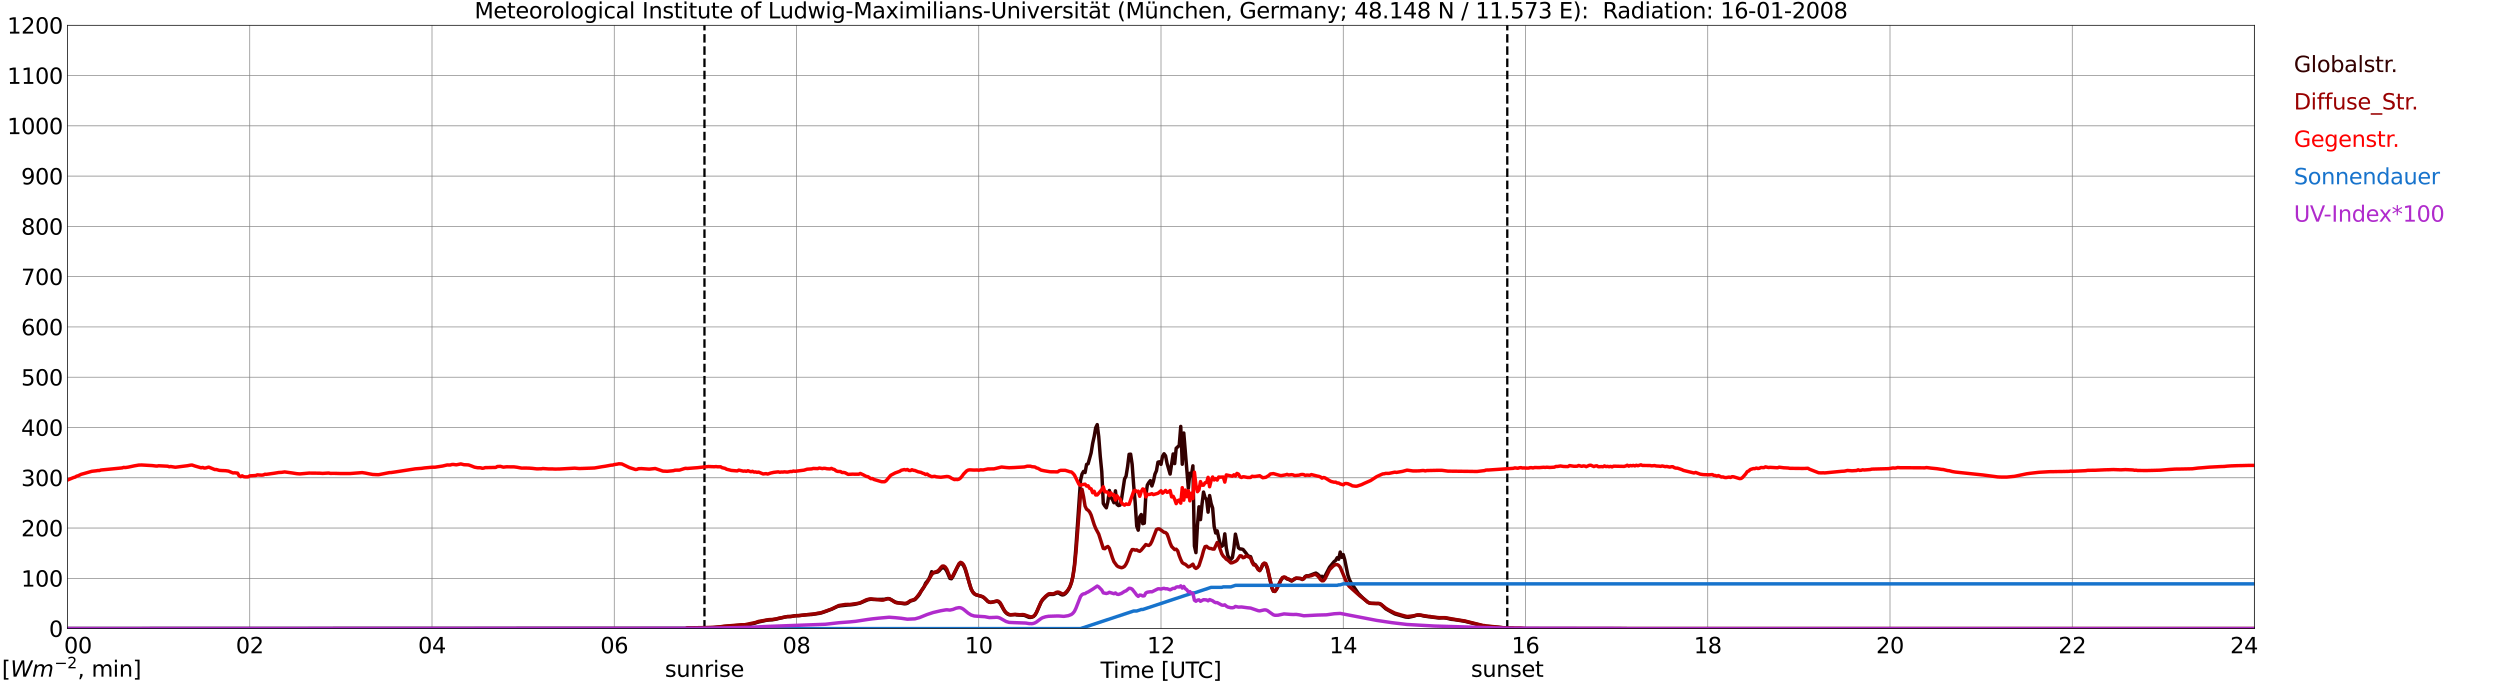 <?xml version="1.0" encoding="utf-8" standalone="no"?>
<!DOCTYPE svg PUBLIC "-//W3C//DTD SVG 1.1//EN"
  "http://www.w3.org/Graphics/SVG/1.1/DTD/svg11.dtd">
<svg xmlns:xlink="http://www.w3.org/1999/xlink" width="1085.4pt" height="296.64pt" viewBox="0 0 1085.4 296.64" xmlns="http://www.w3.org/2000/svg" version="1.1">
 <defs>
  <style type="text/css">*{stroke-linejoin: round; stroke-linecap: butt}</style>
 </defs>
 <g id="figure_1">
  <g id="patch_1">
   <path d="M 0 296.64 
L 1085.4 296.64 
L 1085.4 0 
L 0 0 
z
" style="fill: #ffffff"/>
  </g>
  <g id="axes_1">
   <g id="patch_2">
    <path d="M 29.306 272.909 
L 978.814 272.909 
L 978.814 10.976 
L 29.306 10.976 
z
" style="fill: #ffffff"/>
   </g>
   <g id="patch_3">
    <path d="M 978.814 272.909 
L 978.814 272.909 
L 978.814 10.976 
L 978.814 10.976 
z
" clip-path="url(#p5d78e88522)" style="fill: #d3d3d3; opacity: 0.25; stroke: #d3d3d3; stroke-linejoin: miter"/>
   </g>
   <g id="matplotlib.axis_1">
    <g id="xtick_1">
     <g id="line2d_1">
      <path d="M 29.306 272.909 
L 29.306 10.976 
" clip-path="url(#p5d78e88522)" style="fill: none; stroke: #808080; stroke-width: 0.3; stroke-linecap: square"/>
     </g>
     <g id="line2d_2"/>
     <g id="text_1">
      <!--    00 -->
      <g transform="translate(18.733 283.627) scale(0.095 -0.095)">
       <defs>
        <path id="DejaVuSans-20" transform="scale(0.016)"/>
        <path id="DejaVuSans-30" d="M 2034 4250 
Q 1547 4250 1301 3770 
Q 1056 3291 1056 2328 
Q 1056 1369 1301 889 
Q 1547 409 2034 409 
Q 2525 409 2770 889 
Q 3016 1369 3016 2328 
Q 3016 3291 2770 3770 
Q 2525 4250 2034 4250 
z
M 2034 4750 
Q 2819 4750 3233 4129 
Q 3647 3509 3647 2328 
Q 3647 1150 3233 529 
Q 2819 -91 2034 -91 
Q 1250 -91 836 529 
Q 422 1150 422 2328 
Q 422 3509 836 4129 
Q 1250 4750 2034 4750 
z
" transform="scale(0.016)"/>
       </defs>
       <use xlink:href="#DejaVuSans-20"/>
       <use xlink:href="#DejaVuSans-20" transform="translate(31.787 0)"/>
       <use xlink:href="#DejaVuSans-20" transform="translate(63.574 0)"/>
       <use xlink:href="#DejaVuSans-30" transform="translate(95.361 0)"/>
       <use xlink:href="#DejaVuSans-30" transform="translate(158.984 0)"/>
      </g>
     </g>
    </g>
    <g id="xtick_2">
     <g id="line2d_3">
      <path d="M 108.431 272.909 
L 108.431 10.976 
" clip-path="url(#p5d78e88522)" style="fill: none; stroke: #808080; stroke-width: 0.3; stroke-linecap: square"/>
     </g>
     <g id="line2d_4"/>
     <g id="text_2">
      <!-- 02 -->
      <g transform="translate(102.387 283.627) scale(0.095 -0.095)">
       <defs>
        <path id="DejaVuSans-32" d="M 1228 531 
L 3431 531 
L 3431 0 
L 469 0 
L 469 531 
Q 828 903 1448 1529 
Q 2069 2156 2228 2338 
Q 2531 2678 2651 2914 
Q 2772 3150 2772 3378 
Q 2772 3750 2511 3984 
Q 2250 4219 1831 4219 
Q 1534 4219 1204 4116 
Q 875 4013 500 3803 
L 500 4441 
Q 881 4594 1212 4672 
Q 1544 4750 1819 4750 
Q 2544 4750 2975 4387 
Q 3406 4025 3406 3419 
Q 3406 3131 3298 2873 
Q 3191 2616 2906 2266 
Q 2828 2175 2409 1742 
Q 1991 1309 1228 531 
z
" transform="scale(0.016)"/>
       </defs>
       <use xlink:href="#DejaVuSans-30"/>
       <use xlink:href="#DejaVuSans-32" transform="translate(63.623 0)"/>
      </g>
     </g>
    </g>
    <g id="xtick_3">
     <g id="line2d_5">
      <path d="M 187.557 272.909 
L 187.557 10.976 
" clip-path="url(#p5d78e88522)" style="fill: none; stroke: #808080; stroke-width: 0.3; stroke-linecap: square"/>
     </g>
     <g id="line2d_6"/>
     <g id="text_3">
      <!-- 04 -->
      <g transform="translate(181.513 283.627) scale(0.095 -0.095)">
       <defs>
        <path id="DejaVuSans-34" d="M 2419 4116 
L 825 1625 
L 2419 1625 
L 2419 4116 
z
M 2253 4666 
L 3047 4666 
L 3047 1625 
L 3713 1625 
L 3713 1100 
L 3047 1100 
L 3047 0 
L 2419 0 
L 2419 1100 
L 313 1100 
L 313 1709 
L 2253 4666 
z
" transform="scale(0.016)"/>
       </defs>
       <use xlink:href="#DejaVuSans-30"/>
       <use xlink:href="#DejaVuSans-34" transform="translate(63.623 0)"/>
      </g>
     </g>
    </g>
    <g id="xtick_4">
     <g id="line2d_7">
      <path d="M 266.683 272.909 
L 266.683 10.976 
" clip-path="url(#p5d78e88522)" style="fill: none; stroke: #808080; stroke-width: 0.3; stroke-linecap: square"/>
     </g>
     <g id="line2d_8"/>
     <g id="text_4">
      <!-- 06 -->
      <g transform="translate(260.638 283.627) scale(0.095 -0.095)">
       <defs>
        <path id="DejaVuSans-36" d="M 2113 2584 
Q 1688 2584 1439 2293 
Q 1191 2003 1191 1497 
Q 1191 994 1439 701 
Q 1688 409 2113 409 
Q 2538 409 2786 701 
Q 3034 994 3034 1497 
Q 3034 2003 2786 2293 
Q 2538 2584 2113 2584 
z
M 3366 4563 
L 3366 3988 
Q 3128 4100 2886 4159 
Q 2644 4219 2406 4219 
Q 1781 4219 1451 3797 
Q 1122 3375 1075 2522 
Q 1259 2794 1537 2939 
Q 1816 3084 2150 3084 
Q 2853 3084 3261 2657 
Q 3669 2231 3669 1497 
Q 3669 778 3244 343 
Q 2819 -91 2113 -91 
Q 1303 -91 875 529 
Q 447 1150 447 2328 
Q 447 3434 972 4092 
Q 1497 4750 2381 4750 
Q 2619 4750 2861 4703 
Q 3103 4656 3366 4563 
z
" transform="scale(0.016)"/>
       </defs>
       <use xlink:href="#DejaVuSans-30"/>
       <use xlink:href="#DejaVuSans-36" transform="translate(63.623 0)"/>
      </g>
     </g>
    </g>
    <g id="xtick_5">
     <g id="line2d_9">
      <path d="M 345.808 272.909 
L 345.808 10.976 
" clip-path="url(#p5d78e88522)" style="fill: none; stroke: #808080; stroke-width: 0.3; stroke-linecap: square"/>
     </g>
     <g id="line2d_10"/>
     <g id="text_5">
      <!-- 08 -->
      <g transform="translate(339.764 283.627) scale(0.095 -0.095)">
       <defs>
        <path id="DejaVuSans-38" d="M 2034 2216 
Q 1584 2216 1326 1975 
Q 1069 1734 1069 1313 
Q 1069 891 1326 650 
Q 1584 409 2034 409 
Q 2484 409 2743 651 
Q 3003 894 3003 1313 
Q 3003 1734 2745 1975 
Q 2488 2216 2034 2216 
z
M 1403 2484 
Q 997 2584 770 2862 
Q 544 3141 544 3541 
Q 544 4100 942 4425 
Q 1341 4750 2034 4750 
Q 2731 4750 3128 4425 
Q 3525 4100 3525 3541 
Q 3525 3141 3298 2862 
Q 3072 2584 2669 2484 
Q 3125 2378 3379 2068 
Q 3634 1759 3634 1313 
Q 3634 634 3220 271 
Q 2806 -91 2034 -91 
Q 1263 -91 848 271 
Q 434 634 434 1313 
Q 434 1759 690 2068 
Q 947 2378 1403 2484 
z
M 1172 3481 
Q 1172 3119 1398 2916 
Q 1625 2713 2034 2713 
Q 2441 2713 2670 2916 
Q 2900 3119 2900 3481 
Q 2900 3844 2670 4047 
Q 2441 4250 2034 4250 
Q 1625 4250 1398 4047 
Q 1172 3844 1172 3481 
z
" transform="scale(0.016)"/>
       </defs>
       <use xlink:href="#DejaVuSans-30"/>
       <use xlink:href="#DejaVuSans-38" transform="translate(63.623 0)"/>
      </g>
     </g>
    </g>
    <g id="xtick_6">
     <g id="line2d_11">
      <path d="M 424.934 272.909 
L 424.934 10.976 
" clip-path="url(#p5d78e88522)" style="fill: none; stroke: #808080; stroke-width: 0.3; stroke-linecap: square"/>
     </g>
     <g id="line2d_12"/>
     <g id="text_6">
      <!-- 10 -->
      <g transform="translate(418.89 283.627) scale(0.095 -0.095)">
       <defs>
        <path id="DejaVuSans-31" d="M 794 531 
L 1825 531 
L 1825 4091 
L 703 3866 
L 703 4441 
L 1819 4666 
L 2450 4666 
L 2450 531 
L 3481 531 
L 3481 0 
L 794 0 
L 794 531 
z
" transform="scale(0.016)"/>
       </defs>
       <use xlink:href="#DejaVuSans-31"/>
       <use xlink:href="#DejaVuSans-30" transform="translate(63.623 0)"/>
      </g>
     </g>
    </g>
    <g id="xtick_7">
     <g id="line2d_13">
      <path d="M 504.06 272.909 
L 504.06 10.976 
" clip-path="url(#p5d78e88522)" style="fill: none; stroke: #808080; stroke-width: 0.3; stroke-linecap: square"/>
     </g>
     <g id="line2d_14"/>
     <g id="text_7">
      <!-- 12 -->
      <g transform="translate(498.015 283.627) scale(0.095 -0.095)">
       <use xlink:href="#DejaVuSans-31"/>
       <use xlink:href="#DejaVuSans-32" transform="translate(63.623 0)"/>
      </g>
     </g>
    </g>
    <g id="xtick_8">
     <g id="line2d_15">
      <path d="M 583.185 272.909 
L 583.185 10.976 
" clip-path="url(#p5d78e88522)" style="fill: none; stroke: #808080; stroke-width: 0.3; stroke-linecap: square"/>
     </g>
     <g id="line2d_16"/>
     <g id="text_8">
      <!-- 14 -->
      <g transform="translate(577.141 283.627) scale(0.095 -0.095)">
       <use xlink:href="#DejaVuSans-31"/>
       <use xlink:href="#DejaVuSans-34" transform="translate(63.623 0)"/>
      </g>
     </g>
    </g>
    <g id="xtick_9">
     <g id="line2d_17">
      <path d="M 662.311 272.909 
L 662.311 10.976 
" clip-path="url(#p5d78e88522)" style="fill: none; stroke: #808080; stroke-width: 0.3; stroke-linecap: square"/>
     </g>
     <g id="line2d_18"/>
     <g id="text_9">
      <!-- 16 -->
      <g transform="translate(656.267 283.627) scale(0.095 -0.095)">
       <use xlink:href="#DejaVuSans-31"/>
       <use xlink:href="#DejaVuSans-36" transform="translate(63.623 0)"/>
      </g>
     </g>
    </g>
    <g id="xtick_10">
     <g id="line2d_19">
      <path d="M 741.437 272.909 
L 741.437 10.976 
" clip-path="url(#p5d78e88522)" style="fill: none; stroke: #808080; stroke-width: 0.3; stroke-linecap: square"/>
     </g>
     <g id="line2d_20"/>
     <g id="text_10">
      <!-- 18 -->
      <g transform="translate(735.392 283.627) scale(0.095 -0.095)">
       <use xlink:href="#DejaVuSans-31"/>
       <use xlink:href="#DejaVuSans-38" transform="translate(63.623 0)"/>
      </g>
     </g>
    </g>
    <g id="xtick_11">
     <g id="line2d_21">
      <path d="M 820.562 272.909 
L 820.562 10.976 
" clip-path="url(#p5d78e88522)" style="fill: none; stroke: #808080; stroke-width: 0.3; stroke-linecap: square"/>
     </g>
     <g id="line2d_22"/>
     <g id="text_11">
      <!-- 20 -->
      <g transform="translate(814.518 283.627) scale(0.095 -0.095)">
       <use xlink:href="#DejaVuSans-32"/>
       <use xlink:href="#DejaVuSans-30" transform="translate(63.623 0)"/>
      </g>
     </g>
    </g>
    <g id="xtick_12">
     <g id="line2d_23">
      <path d="M 899.688 272.909 
L 899.688 10.976 
" clip-path="url(#p5d78e88522)" style="fill: none; stroke: #808080; stroke-width: 0.3; stroke-linecap: square"/>
     </g>
     <g id="line2d_24"/>
     <g id="text_12">
      <!-- 22 -->
      <g transform="translate(893.644 283.627) scale(0.095 -0.095)">
       <use xlink:href="#DejaVuSans-32"/>
       <use xlink:href="#DejaVuSans-32" transform="translate(63.623 0)"/>
      </g>
     </g>
    </g>
    <g id="xtick_13">
     <g id="line2d_25">
      <path d="M 978.814 272.909 
L 978.814 10.976 
" clip-path="url(#p5d78e88522)" style="fill: none; stroke: #808080; stroke-width: 0.3; stroke-linecap: square"/>
     </g>
     <g id="line2d_26"/>
     <g id="text_13">
      <!-- 24    -->
      <g transform="translate(968.241 283.627) scale(0.095 -0.095)">
       <use xlink:href="#DejaVuSans-32"/>
       <use xlink:href="#DejaVuSans-34" transform="translate(63.623 0)"/>
       <use xlink:href="#DejaVuSans-20" transform="translate(127.246 0)"/>
       <use xlink:href="#DejaVuSans-20" transform="translate(159.033 0)"/>
       <use xlink:href="#DejaVuSans-20" transform="translate(190.82 0)"/>
      </g>
     </g>
    </g>
    <g id="text_14">
     <!-- Time [UTC] -->
     <g transform="translate(477.806 294.322) scale(0.095 -0.095)">
      <defs>
       <path id="DejaVuSans-54" d="M -19 4666 
L 3928 4666 
L 3928 4134 
L 2272 4134 
L 2272 0 
L 1638 0 
L 1638 4134 
L -19 4134 
L -19 4666 
z
" transform="scale(0.016)"/>
       <path id="DejaVuSans-69" d="M 603 3500 
L 1178 3500 
L 1178 0 
L 603 0 
L 603 3500 
z
M 603 4863 
L 1178 4863 
L 1178 4134 
L 603 4134 
L 603 4863 
z
" transform="scale(0.016)"/>
       <path id="DejaVuSans-6d" d="M 3328 2828 
Q 3544 3216 3844 3400 
Q 4144 3584 4550 3584 
Q 5097 3584 5394 3201 
Q 5691 2819 5691 2113 
L 5691 0 
L 5113 0 
L 5113 2094 
Q 5113 2597 4934 2840 
Q 4756 3084 4391 3084 
Q 3944 3084 3684 2787 
Q 3425 2491 3425 1978 
L 3425 0 
L 2847 0 
L 2847 2094 
Q 2847 2600 2669 2842 
Q 2491 3084 2119 3084 
Q 1678 3084 1418 2786 
Q 1159 2488 1159 1978 
L 1159 0 
L 581 0 
L 581 3500 
L 1159 3500 
L 1159 2956 
Q 1356 3278 1631 3431 
Q 1906 3584 2284 3584 
Q 2666 3584 2933 3390 
Q 3200 3197 3328 2828 
z
" transform="scale(0.016)"/>
       <path id="DejaVuSans-65" d="M 3597 1894 
L 3597 1613 
L 953 1613 
Q 991 1019 1311 708 
Q 1631 397 2203 397 
Q 2534 397 2845 478 
Q 3156 559 3463 722 
L 3463 178 
Q 3153 47 2828 -22 
Q 2503 -91 2169 -91 
Q 1331 -91 842 396 
Q 353 884 353 1716 
Q 353 2575 817 3079 
Q 1281 3584 2069 3584 
Q 2775 3584 3186 3129 
Q 3597 2675 3597 1894 
z
M 3022 2063 
Q 3016 2534 2758 2815 
Q 2500 3097 2075 3097 
Q 1594 3097 1305 2825 
Q 1016 2553 972 2059 
L 3022 2063 
z
" transform="scale(0.016)"/>
       <path id="DejaVuSans-5b" d="M 550 4863 
L 1875 4863 
L 1875 4416 
L 1125 4416 
L 1125 -397 
L 1875 -397 
L 1875 -844 
L 550 -844 
L 550 4863 
z
" transform="scale(0.016)"/>
       <path id="DejaVuSans-55" d="M 556 4666 
L 1191 4666 
L 1191 1831 
Q 1191 1081 1462 751 
Q 1734 422 2344 422 
Q 2950 422 3222 751 
Q 3494 1081 3494 1831 
L 3494 4666 
L 4128 4666 
L 4128 1753 
Q 4128 841 3676 375 
Q 3225 -91 2344 -91 
Q 1459 -91 1007 375 
Q 556 841 556 1753 
L 556 4666 
z
" transform="scale(0.016)"/>
       <path id="DejaVuSans-43" d="M 4122 4306 
L 4122 3641 
Q 3803 3938 3442 4084 
Q 3081 4231 2675 4231 
Q 1875 4231 1450 3742 
Q 1025 3253 1025 2328 
Q 1025 1406 1450 917 
Q 1875 428 2675 428 
Q 3081 428 3442 575 
Q 3803 722 4122 1019 
L 4122 359 
Q 3791 134 3420 21 
Q 3050 -91 2638 -91 
Q 1578 -91 968 557 
Q 359 1206 359 2328 
Q 359 3453 968 4101 
Q 1578 4750 2638 4750 
Q 3056 4750 3426 4639 
Q 3797 4528 4122 4306 
z
" transform="scale(0.016)"/>
       <path id="DejaVuSans-5d" d="M 1947 4863 
L 1947 -844 
L 622 -844 
L 622 -397 
L 1369 -397 
L 1369 4416 
L 622 4416 
L 622 4863 
L 1947 4863 
z
" transform="scale(0.016)"/>
      </defs>
      <use xlink:href="#DejaVuSans-54"/>
      <use xlink:href="#DejaVuSans-69" transform="translate(57.959 0)"/>
      <use xlink:href="#DejaVuSans-6d" transform="translate(85.742 0)"/>
      <use xlink:href="#DejaVuSans-65" transform="translate(183.154 0)"/>
      <use xlink:href="#DejaVuSans-20" transform="translate(244.678 0)"/>
      <use xlink:href="#DejaVuSans-5b" transform="translate(276.465 0)"/>
      <use xlink:href="#DejaVuSans-55" transform="translate(315.479 0)"/>
      <use xlink:href="#DejaVuSans-54" transform="translate(388.672 0)"/>
      <use xlink:href="#DejaVuSans-43" transform="translate(443.881 0)"/>
      <use xlink:href="#DejaVuSans-5d" transform="translate(513.705 0)"/>
     </g>
    </g>
   </g>
   <g id="matplotlib.axis_2">
    <g id="ytick_1">
     <g id="line2d_27">
      <path d="M 29.306 272.909 
L 978.814 272.909 
" clip-path="url(#p5d78e88522)" style="fill: none; stroke: #808080; stroke-width: 0.3; stroke-linecap: square"/>
     </g>
     <g id="line2d_28"/>
     <g id="text_15">
      <!-- 0 -->
      <g transform="translate(21.261 276.518) scale(0.095 -0.095)">
       <use xlink:href="#DejaVuSans-30"/>
      </g>
     </g>
    </g>
    <g id="ytick_2">
     <g id="line2d_29">
      <path d="M 29.306 251.081 
L 978.814 251.081 
" clip-path="url(#p5d78e88522)" style="fill: none; stroke: #808080; stroke-width: 0.3; stroke-linecap: square"/>
     </g>
     <g id="line2d_30"/>
     <g id="text_16">
      <!-- 100 -->
      <g transform="translate(9.173 254.69) scale(0.095 -0.095)">
       <use xlink:href="#DejaVuSans-31"/>
       <use xlink:href="#DejaVuSans-30" transform="translate(63.623 0)"/>
       <use xlink:href="#DejaVuSans-30" transform="translate(127.246 0)"/>
      </g>
     </g>
    </g>
    <g id="ytick_3">
     <g id="line2d_31">
      <path d="M 29.306 229.253 
L 978.814 229.253 
" clip-path="url(#p5d78e88522)" style="fill: none; stroke: #808080; stroke-width: 0.3; stroke-linecap: square"/>
     </g>
     <g id="line2d_32"/>
     <g id="text_17">
      <!-- 200 -->
      <g transform="translate(9.173 232.863) scale(0.095 -0.095)">
       <use xlink:href="#DejaVuSans-32"/>
       <use xlink:href="#DejaVuSans-30" transform="translate(63.623 0)"/>
       <use xlink:href="#DejaVuSans-30" transform="translate(127.246 0)"/>
      </g>
     </g>
    </g>
    <g id="ytick_4">
     <g id="line2d_33">
      <path d="M 29.306 207.426 
L 978.814 207.426 
" clip-path="url(#p5d78e88522)" style="fill: none; stroke: #808080; stroke-width: 0.3; stroke-linecap: square"/>
     </g>
     <g id="line2d_34"/>
     <g id="text_18">
      <!-- 300 -->
      <g transform="translate(9.173 211.035) scale(0.095 -0.095)">
       <defs>
        <path id="DejaVuSans-33" d="M 2597 2516 
Q 3050 2419 3304 2112 
Q 3559 1806 3559 1356 
Q 3559 666 3084 287 
Q 2609 -91 1734 -91 
Q 1441 -91 1130 -33 
Q 819 25 488 141 
L 488 750 
Q 750 597 1062 519 
Q 1375 441 1716 441 
Q 2309 441 2620 675 
Q 2931 909 2931 1356 
Q 2931 1769 2642 2001 
Q 2353 2234 1838 2234 
L 1294 2234 
L 1294 2753 
L 1863 2753 
Q 2328 2753 2575 2939 
Q 2822 3125 2822 3475 
Q 2822 3834 2567 4026 
Q 2313 4219 1838 4219 
Q 1578 4219 1281 4162 
Q 984 4106 628 3988 
L 628 4550 
Q 988 4650 1302 4700 
Q 1616 4750 1894 4750 
Q 2613 4750 3031 4423 
Q 3450 4097 3450 3541 
Q 3450 3153 3228 2886 
Q 3006 2619 2597 2516 
z
" transform="scale(0.016)"/>
       </defs>
       <use xlink:href="#DejaVuSans-33"/>
       <use xlink:href="#DejaVuSans-30" transform="translate(63.623 0)"/>
       <use xlink:href="#DejaVuSans-30" transform="translate(127.246 0)"/>
      </g>
     </g>
    </g>
    <g id="ytick_5">
     <g id="line2d_35">
      <path d="M 29.306 185.598 
L 978.814 185.598 
" clip-path="url(#p5d78e88522)" style="fill: none; stroke: #808080; stroke-width: 0.3; stroke-linecap: square"/>
     </g>
     <g id="line2d_36"/>
     <g id="text_19">
      <!-- 400 -->
      <g transform="translate(9.173 189.207) scale(0.095 -0.095)">
       <use xlink:href="#DejaVuSans-34"/>
       <use xlink:href="#DejaVuSans-30" transform="translate(63.623 0)"/>
       <use xlink:href="#DejaVuSans-30" transform="translate(127.246 0)"/>
      </g>
     </g>
    </g>
    <g id="ytick_6">
     <g id="line2d_37">
      <path d="M 29.306 163.77 
L 978.814 163.77 
" clip-path="url(#p5d78e88522)" style="fill: none; stroke: #808080; stroke-width: 0.3; stroke-linecap: square"/>
     </g>
     <g id="line2d_38"/>
     <g id="text_20">
      <!-- 500 -->
      <g transform="translate(9.173 167.379) scale(0.095 -0.095)">
       <defs>
        <path id="DejaVuSans-35" d="M 691 4666 
L 3169 4666 
L 3169 4134 
L 1269 4134 
L 1269 2991 
Q 1406 3038 1543 3061 
Q 1681 3084 1819 3084 
Q 2600 3084 3056 2656 
Q 3513 2228 3513 1497 
Q 3513 744 3044 326 
Q 2575 -91 1722 -91 
Q 1428 -91 1123 -41 
Q 819 9 494 109 
L 494 744 
Q 775 591 1075 516 
Q 1375 441 1709 441 
Q 2250 441 2565 725 
Q 2881 1009 2881 1497 
Q 2881 1984 2565 2268 
Q 2250 2553 1709 2553 
Q 1456 2553 1204 2497 
Q 953 2441 691 2322 
L 691 4666 
z
" transform="scale(0.016)"/>
       </defs>
       <use xlink:href="#DejaVuSans-35"/>
       <use xlink:href="#DejaVuSans-30" transform="translate(63.623 0)"/>
       <use xlink:href="#DejaVuSans-30" transform="translate(127.246 0)"/>
      </g>
     </g>
    </g>
    <g id="ytick_7">
     <g id="line2d_39">
      <path d="M 29.306 141.942 
L 978.814 141.942 
" clip-path="url(#p5d78e88522)" style="fill: none; stroke: #808080; stroke-width: 0.3; stroke-linecap: square"/>
     </g>
     <g id="line2d_40"/>
     <g id="text_21">
      <!-- 600 -->
      <g transform="translate(9.173 145.551) scale(0.095 -0.095)">
       <use xlink:href="#DejaVuSans-36"/>
       <use xlink:href="#DejaVuSans-30" transform="translate(63.623 0)"/>
       <use xlink:href="#DejaVuSans-30" transform="translate(127.246 0)"/>
      </g>
     </g>
    </g>
    <g id="ytick_8">
     <g id="line2d_41">
      <path d="M 29.306 120.114 
L 978.814 120.114 
" clip-path="url(#p5d78e88522)" style="fill: none; stroke: #808080; stroke-width: 0.3; stroke-linecap: square"/>
     </g>
     <g id="line2d_42"/>
     <g id="text_22">
      <!-- 700 -->
      <g transform="translate(9.173 123.724) scale(0.095 -0.095)">
       <defs>
        <path id="DejaVuSans-37" d="M 525 4666 
L 3525 4666 
L 3525 4397 
L 1831 0 
L 1172 0 
L 2766 4134 
L 525 4134 
L 525 4666 
z
" transform="scale(0.016)"/>
       </defs>
       <use xlink:href="#DejaVuSans-37"/>
       <use xlink:href="#DejaVuSans-30" transform="translate(63.623 0)"/>
       <use xlink:href="#DejaVuSans-30" transform="translate(127.246 0)"/>
      </g>
     </g>
    </g>
    <g id="ytick_9">
     <g id="line2d_43">
      <path d="M 29.306 98.287 
L 978.814 98.287 
" clip-path="url(#p5d78e88522)" style="fill: none; stroke: #808080; stroke-width: 0.3; stroke-linecap: square"/>
     </g>
     <g id="line2d_44"/>
     <g id="text_23">
      <!-- 800 -->
      <g transform="translate(9.173 101.896) scale(0.095 -0.095)">
       <use xlink:href="#DejaVuSans-38"/>
       <use xlink:href="#DejaVuSans-30" transform="translate(63.623 0)"/>
       <use xlink:href="#DejaVuSans-30" transform="translate(127.246 0)"/>
      </g>
     </g>
    </g>
    <g id="ytick_10">
     <g id="line2d_45">
      <path d="M 29.306 76.459 
L 978.814 76.459 
" clip-path="url(#p5d78e88522)" style="fill: none; stroke: #808080; stroke-width: 0.3; stroke-linecap: square"/>
     </g>
     <g id="line2d_46"/>
     <g id="text_24">
      <!-- 900 -->
      <g transform="translate(9.173 80.068) scale(0.095 -0.095)">
       <defs>
        <path id="DejaVuSans-39" d="M 703 97 
L 703 672 
Q 941 559 1184 500 
Q 1428 441 1663 441 
Q 2288 441 2617 861 
Q 2947 1281 2994 2138 
Q 2813 1869 2534 1725 
Q 2256 1581 1919 1581 
Q 1219 1581 811 2004 
Q 403 2428 403 3163 
Q 403 3881 828 4315 
Q 1253 4750 1959 4750 
Q 2769 4750 3195 4129 
Q 3622 3509 3622 2328 
Q 3622 1225 3098 567 
Q 2575 -91 1691 -91 
Q 1453 -91 1209 -44 
Q 966 3 703 97 
z
M 1959 2075 
Q 2384 2075 2632 2365 
Q 2881 2656 2881 3163 
Q 2881 3666 2632 3958 
Q 2384 4250 1959 4250 
Q 1534 4250 1286 3958 
Q 1038 3666 1038 3163 
Q 1038 2656 1286 2365 
Q 1534 2075 1959 2075 
z
" transform="scale(0.016)"/>
       </defs>
       <use xlink:href="#DejaVuSans-39"/>
       <use xlink:href="#DejaVuSans-30" transform="translate(63.623 0)"/>
       <use xlink:href="#DejaVuSans-30" transform="translate(127.246 0)"/>
      </g>
     </g>
    </g>
    <g id="ytick_11">
     <g id="line2d_47">
      <path d="M 29.306 54.631 
L 978.814 54.631 
" clip-path="url(#p5d78e88522)" style="fill: none; stroke: #808080; stroke-width: 0.3; stroke-linecap: square"/>
     </g>
     <g id="line2d_48"/>
     <g id="text_25">
      <!-- 1000 -->
      <g transform="translate(3.128 58.24) scale(0.095 -0.095)">
       <use xlink:href="#DejaVuSans-31"/>
       <use xlink:href="#DejaVuSans-30" transform="translate(63.623 0)"/>
       <use xlink:href="#DejaVuSans-30" transform="translate(127.246 0)"/>
       <use xlink:href="#DejaVuSans-30" transform="translate(190.869 0)"/>
      </g>
     </g>
    </g>
    <g id="ytick_12">
     <g id="line2d_49">
      <path d="M 29.306 32.803 
L 978.814 32.803 
" clip-path="url(#p5d78e88522)" style="fill: none; stroke: #808080; stroke-width: 0.3; stroke-linecap: square"/>
     </g>
     <g id="line2d_50"/>
     <g id="text_26">
      <!-- 1100 -->
      <g transform="translate(3.128 36.413) scale(0.095 -0.095)">
       <use xlink:href="#DejaVuSans-31"/>
       <use xlink:href="#DejaVuSans-31" transform="translate(63.623 0)"/>
       <use xlink:href="#DejaVuSans-30" transform="translate(127.246 0)"/>
       <use xlink:href="#DejaVuSans-30" transform="translate(190.869 0)"/>
      </g>
     </g>
    </g>
    <g id="ytick_13">
     <g id="line2d_51">
      <path d="M 29.306 10.976 
L 978.814 10.976 
" clip-path="url(#p5d78e88522)" style="fill: none; stroke: #808080; stroke-width: 0.3; stroke-linecap: square"/>
     </g>
     <g id="line2d_52"/>
     <g id="text_27">
      <!-- 1200 -->
      <g transform="translate(3.128 14.585) scale(0.095 -0.095)">
       <use xlink:href="#DejaVuSans-31"/>
       <use xlink:href="#DejaVuSans-32" transform="translate(63.623 0)"/>
       <use xlink:href="#DejaVuSans-30" transform="translate(127.246 0)"/>
       <use xlink:href="#DejaVuSans-30" transform="translate(190.869 0)"/>
      </g>
     </g>
    </g>
   </g>
   <g id="line2d_53">
    <path d="M 305.85 272.909 
L 305.85 10.976 
" clip-path="url(#p5d78e88522)" style="fill: none; stroke-dasharray: 3.7,1.6; stroke-dashoffset: 0; stroke: #000000"/>
   </g>
   <g id="line2d_54">
    <path d="M 654.399 272.909 
L 654.399 10.976 
" clip-path="url(#p5d78e88522)" style="fill: none; stroke-dasharray: 3.7,1.6; stroke-dashoffset: 0; stroke: #000000"/>
   </g>
   <g id="line2d_55">
    <path d="M 29.306 272.909 
L 299.652 272.811 
L 300.971 272.811 
L 306.905 272.73 
L 310.861 272.402 
L 315.477 271.911 
L 316.796 271.828 
L 318.774 271.665 
L 324.708 271.215 
L 326.027 271.01 
L 328.005 270.477 
L 328.665 270.231 
L 329.983 269.903 
L 332.621 269.331 
L 333.94 269.168 
L 335.258 269.085 
L 336.577 268.879 
L 341.193 267.816 
L 341.852 267.692 
L 343.171 267.692 
L 345.149 267.323 
L 347.127 267.242 
L 350.424 266.873 
L 352.402 266.793 
L 355.699 266.299 
L 357.018 265.972 
L 358.996 265.276 
L 360.315 264.743 
L 360.974 264.54 
L 363.612 263.27 
L 364.93 263.023 
L 368.227 262.656 
L 369.546 262.573 
L 370.865 262.41 
L 372.843 261.96 
L 373.502 261.796 
L 376.799 260.404 
L 378.118 260.157 
L 379.437 260.279 
L 384.053 260.198 
L 385.371 259.871 
L 386.031 259.913 
L 387.349 260.607 
L 388.668 261.386 
L 389.987 261.713 
L 392.624 262.163 
L 393.284 262.124 
L 393.943 261.919 
L 395.262 260.976 
L 396.581 260.567 
L 397.24 260.321 
L 398.559 258.887 
L 399.218 257.987 
L 399.878 256.717 
L 401.196 254.792 
L 401.856 253.196 
L 403.175 251.598 
L 403.834 250.084 
L 404.493 248.2 
L 405.153 248.732 
L 407.131 248.322 
L 407.79 247.789 
L 408.45 247.012 
L 409.109 246.48 
L 409.768 246.519 
L 410.428 247.012 
L 411.087 248.036 
L 412.406 251.107 
L 413.065 251.271 
L 413.725 250.289 
L 415.703 246.192 
L 416.362 245.129 
L 417.022 244.596 
L 417.681 244.84 
L 418.34 245.62 
L 419 247.052 
L 421.637 255.735 
L 422.297 256.964 
L 422.956 257.741 
L 423.615 258.193 
L 424.934 258.601 
L 426.253 258.97 
L 426.912 259.297 
L 427.572 259.788 
L 428.89 261.1 
L 429.55 261.427 
L 430.209 261.508 
L 432.847 261.017 
L 433.506 261.264 
L 434.165 261.919 
L 436.144 265.359 
L 436.803 266.096 
L 437.462 266.627 
L 438.122 266.915 
L 438.781 266.956 
L 440.1 266.873 
L 440.759 266.832 
L 441.419 266.996 
L 444.716 267.159 
L 446.034 267.733 
L 446.694 268.019 
L 447.353 268.061 
L 448.012 267.939 
L 448.672 267.692 
L 449.331 267.037 
L 449.991 265.972 
L 451.969 261.508 
L 452.628 260.484 
L 453.947 259.175 
L 454.606 258.559 
L 455.266 258.151 
L 455.925 258.068 
L 457.244 258.068 
L 457.903 257.863 
L 458.563 257.536 
L 459.222 257.413 
L 459.881 257.618 
L 460.541 258.068 
L 461.2 258.315 
L 461.859 258.193 
L 462.519 257.741 
L 463.178 257.044 
L 463.838 256.104 
L 464.497 254.833 
L 465.156 252.991 
L 465.816 250.084 
L 466.475 245.332 
L 467.134 237.469 
L 469.113 208.598 
L 469.772 205.812 
L 470.431 204.666 
L 471.091 205.158 
L 471.75 201.637 
L 472.409 201.349 
L 473.728 196.599 
L 474.388 192.504 
L 475.047 189.555 
L 475.706 185.705 
L 476.366 184.354 
L 477.025 189.555 
L 477.685 198.114 
L 478.344 204.747 
L 479.003 218.59 
L 479.663 219.656 
L 480.322 220.474 
L 480.981 217.853 
L 481.641 212.939 
L 482.3 216.052 
L 482.96 216.829 
L 483.619 218.263 
L 484.278 213.103 
L 484.938 218.959 
L 485.597 219.492 
L 486.256 219.328 
L 486.916 216.748 
L 488.235 207.943 
L 488.894 206.714 
L 489.553 202.619 
L 490.213 197.254 
L 490.872 197.173 
L 491.532 201.595 
L 492.191 210.687 
L 492.85 218.18 
L 493.51 228.419 
L 494.169 230.181 
L 494.828 224.405 
L 495.488 223.382 
L 496.147 227.354 
L 496.807 227.149 
L 497.466 215.15 
L 498.125 210.604 
L 498.785 209.499 
L 499.444 208.681 
L 500.103 210.973 
L 500.763 208.967 
L 501.422 205.854 
L 502.082 204.381 
L 502.741 200.652 
L 503.4 200.489 
L 504.06 201.595 
L 504.719 198.114 
L 505.379 197.009 
L 506.038 197.909 
L 506.697 201.226 
L 508.016 205.812 
L 509.335 197.09 
L 509.994 201.268 
L 510.654 194.632 
L 511.972 193.403 
L 512.632 185.133 
L 513.291 201.554 
L 513.95 187.999 
L 515.929 211.996 
L 516.588 205.485 
L 517.247 206.467 
L 517.907 202.25 
L 518.566 237.059 
L 519.226 239.927 
L 519.885 228.051 
L 520.544 220.025 
L 521.204 225.593 
L 521.863 218.918 
L 522.522 213.636 
L 523.182 216.091 
L 523.841 216.707 
L 524.501 222.358 
L 525.16 215.15 
L 525.819 218.59 
L 526.479 220.596 
L 527.138 228.583 
L 527.797 231.408 
L 528.457 230.467 
L 529.776 236.323 
L 530.435 237.183 
L 531.094 236.568 
L 531.754 231.777 
L 532.413 237.919 
L 533.073 241.278 
L 533.732 242.302 
L 534.391 242.835 
L 535.051 242.097 
L 535.71 237.96 
L 536.369 231.901 
L 537.688 237.838 
L 538.348 238.329 
L 539.007 238.371 
L 539.666 238.534 
L 540.985 240.172 
L 541.644 241.114 
L 542.304 241.525 
L 542.963 241.689 
L 543.623 243.612 
L 544.282 244.84 
L 544.941 245.087 
L 545.601 245.947 
L 546.26 247.176 
L 546.919 247.709 
L 547.579 246.683 
L 548.238 245.168 
L 548.898 244.718 
L 549.557 245.129 
L 550.216 246.766 
L 552.195 255.283 
L 552.854 256.675 
L 553.513 256.758 
L 554.173 255.898 
L 556.151 251.843 
L 556.81 250.944 
L 557.47 250.697 
L 558.129 250.861 
L 558.788 251.393 
L 559.448 251.557 
L 560.766 252.253 
L 562.745 251.024 
L 564.723 251.188 
L 565.382 251.598 
L 566.042 251.188 
L 566.701 250.247 
L 567.36 249.959 
L 568.02 250.042 
L 570.657 249.018 
L 571.317 248.813 
L 571.976 249.223 
L 572.635 249.795 
L 573.295 250.575 
L 573.954 250.206 
L 574.613 250.902 
L 575.273 250.042 
L 577.251 246.233 
L 579.229 243.817 
L 579.889 243.326 
L 580.548 242.138 
L 581.207 242.793 
L 581.867 239.68 
L 582.526 241.974 
L 583.185 240.787 
L 583.845 243.079 
L 585.164 249.551 
L 585.823 251.557 
L 586.482 252.869 
L 589.12 256.758 
L 589.779 257.699 
L 591.757 259.666 
L 593.736 261.344 
L 594.395 261.713 
L 595.054 261.919 
L 597.692 262.041 
L 598.351 261.999 
L 599.011 262.124 
L 599.67 262.532 
L 600.989 263.719 
L 601.648 264.335 
L 604.286 265.85 
L 605.604 266.546 
L 610.22 267.897 
L 611.539 268.019 
L 613.517 267.57 
L 614.836 267.159 
L 615.495 267.037 
L 616.814 267.12 
L 618.133 267.447 
L 620.111 267.733 
L 624.726 268.308 
L 626.705 268.225 
L 628.023 268.388 
L 630.001 268.879 
L 631.32 269.004 
L 633.958 269.412 
L 635.936 269.739 
L 643.848 271.706 
L 645.167 271.87 
L 647.805 272.116 
L 651.102 272.402 
L 654.399 272.73 
L 657.036 272.811 
L 657.695 272.894 
L 659.014 272.894 
L 978.154 272.909 
L 978.154 272.909 
" clip-path="url(#p5d78e88522)" style="fill: none; stroke: #330000; stroke-width: 1.5; stroke-linecap: square"/>
   </g>
   <g id="line2d_56">
    <path d="M 29.306 272.909 
L 297.674 272.909 
L 298.333 272.52 
L 300.311 272.562 
L 305.586 272.479 
L 308.224 272.394 
L 310.202 272.311 
L 312.839 272.101 
L 314.158 271.892 
L 320.752 271.346 
L 322.071 271.219 
L 323.39 271.219 
L 328.005 270.255 
L 329.324 269.792 
L 333.94 268.995 
L 335.258 268.954 
L 337.236 268.659 
L 337.896 268.449 
L 339.215 268.196 
L 341.852 267.694 
L 343.83 267.609 
L 345.808 267.273 
L 346.468 267.317 
L 352.402 266.644 
L 353.721 266.518 
L 355.04 266.225 
L 356.359 266.057 
L 360.974 264.461 
L 364.271 262.866 
L 366.909 262.447 
L 368.227 262.405 
L 368.887 262.447 
L 372.843 261.901 
L 373.502 261.692 
L 376.14 260.388 
L 377.459 260.054 
L 378.118 260.011 
L 382.734 260.556 
L 383.393 260.556 
L 385.371 259.928 
L 386.031 259.969 
L 386.69 260.264 
L 388.668 261.523 
L 389.328 261.733 
L 390.646 261.816 
L 391.965 261.86 
L 392.624 261.943 
L 393.284 261.901 
L 393.943 261.692 
L 395.262 260.768 
L 396.581 260.388 
L 397.24 260.054 
L 397.899 259.424 
L 399.218 257.704 
L 401.856 253.799 
L 402.515 252.875 
L 404.493 249.518 
L 405.153 248.719 
L 405.812 248.383 
L 406.471 248.217 
L 407.131 247.881 
L 407.79 247.292 
L 408.45 246.412 
L 409.109 245.781 
L 409.768 245.74 
L 410.428 246.2 
L 411.087 247.167 
L 412.406 250.483 
L 413.065 250.778 
L 413.725 249.896 
L 416.362 244.69 
L 417.022 244.144 
L 417.681 244.397 
L 418.34 245.153 
L 419 246.622 
L 419.659 248.719 
L 420.978 253.716 
L 421.637 255.73 
L 422.297 256.99 
L 422.956 257.745 
L 423.615 258.164 
L 426.253 258.919 
L 426.912 259.214 
L 428.231 260.432 
L 428.89 261.146 
L 429.55 261.48 
L 430.209 261.565 
L 431.528 261.229 
L 432.847 260.893 
L 433.506 261.019 
L 434.165 261.606 
L 434.825 262.698 
L 435.484 264.042 
L 436.144 265.134 
L 436.803 265.972 
L 438.122 266.771 
L 438.781 266.895 
L 440.759 266.727 
L 442.737 266.895 
L 444.056 266.812 
L 444.716 266.895 
L 447.353 267.819 
L 448.012 267.819 
L 448.672 267.568 
L 449.331 266.98 
L 449.991 265.845 
L 451.969 261.314 
L 452.628 260.264 
L 453.947 258.878 
L 455.266 257.828 
L 455.925 257.745 
L 457.244 257.828 
L 457.903 257.577 
L 458.563 257.199 
L 459.222 257.031 
L 459.881 257.158 
L 461.2 257.828 
L 461.859 257.828 
L 462.519 257.367 
L 463.178 256.695 
L 463.838 255.813 
L 464.497 254.68 
L 465.156 253.002 
L 465.816 250.4 
L 466.475 246.244 
L 467.134 239.947 
L 469.113 214.845 
L 469.772 212.452 
L 470.431 215.641 
L 471.091 219.715 
L 471.75 221.098 
L 472.409 221.52 
L 473.069 222.275 
L 473.728 223.617 
L 475.047 227.773 
L 475.706 229.41 
L 477.025 231.888 
L 479.003 238.1 
L 479.663 238.227 
L 480.322 237.596 
L 480.981 237.26 
L 481.641 238.059 
L 482.96 242.171 
L 483.619 243.852 
L 484.938 245.655 
L 485.597 246.076 
L 486.916 246.495 
L 487.575 246.285 
L 488.235 245.866 
L 488.894 244.899 
L 489.553 243.516 
L 490.872 239.779 
L 491.532 238.604 
L 492.191 238.604 
L 492.85 238.855 
L 493.51 238.729 
L 494.169 239.15 
L 494.828 239.36 
L 495.488 238.814 
L 497.466 236.422 
L 498.125 236.673 
L 498.785 236.799 
L 499.444 236.295 
L 500.103 235.035 
L 502.082 229.915 
L 502.741 229.62 
L 503.4 229.664 
L 505.379 231.089 
L 506.038 231.216 
L 506.697 231.846 
L 507.357 233.608 
L 508.016 235.749 
L 508.675 237.26 
L 509.994 238.604 
L 510.654 238.436 
L 511.313 239.191 
L 511.972 241.248 
L 512.632 242.926 
L 513.291 244.271 
L 513.95 244.731 
L 514.61 244.985 
L 515.929 246.117 
L 516.588 245.908 
L 517.907 244.943 
L 518.566 246.285 
L 519.226 246.79 
L 519.885 246.412 
L 520.544 245.613 
L 521.863 241.542 
L 522.522 239.065 
L 523.182 237.345 
L 523.841 237.177 
L 524.501 237.764 
L 525.16 238.1 
L 525.819 238.142 
L 526.479 238.395 
L 527.138 238.395 
L 528.457 235.54 
L 529.116 236.59 
L 530.435 240.409 
L 531.094 241.457 
L 531.754 242.047 
L 532.413 242.802 
L 533.073 243.179 
L 534.391 244.397 
L 535.051 244.312 
L 536.369 243.725 
L 537.029 243.262 
L 538.348 241.289 
L 539.007 241.374 
L 539.666 242.129 
L 540.326 241.961 
L 540.985 241.333 
L 542.304 241.878 
L 542.963 242.298 
L 543.623 244.144 
L 544.282 245.277 
L 544.941 245.321 
L 545.601 246.159 
L 546.26 247.292 
L 546.919 247.713 
L 547.579 246.58 
L 548.238 244.985 
L 548.898 244.439 
L 549.557 244.69 
L 550.216 246.327 
L 552.195 255.017 
L 552.854 256.612 
L 553.513 256.78 
L 554.173 255.898 
L 555.491 253.211 
L 556.151 251.742 
L 556.81 250.734 
L 557.47 250.483 
L 558.129 250.651 
L 558.788 251.197 
L 559.448 251.365 
L 560.766 252.12 
L 561.426 251.742 
L 562.085 251.197 
L 562.745 250.987 
L 564.723 251.155 
L 565.382 251.533 
L 566.042 251.28 
L 566.701 250.4 
L 567.36 250.105 
L 568.02 250.188 
L 569.338 249.937 
L 570.657 249.392 
L 571.317 249.475 
L 571.976 249.937 
L 572.635 250.651 
L 573.295 251.616 
L 573.954 252.162 
L 574.613 252.12 
L 575.273 251.323 
L 577.251 247.335 
L 578.57 245.991 
L 579.229 245.404 
L 579.889 245.153 
L 580.548 245.109 
L 581.207 245.489 
L 581.867 246.285 
L 584.504 252.539 
L 585.164 253.757 
L 585.823 254.639 
L 590.439 258.751 
L 591.757 259.718 
L 593.736 261.397 
L 594.395 261.774 
L 595.054 261.943 
L 599.011 262.025 
L 599.67 262.405 
L 601.648 264.042 
L 602.967 264.839 
L 605.604 266.181 
L 608.901 267.148 
L 610.879 267.65 
L 613.517 267.399 
L 615.495 266.98 
L 616.154 266.937 
L 620.111 267.609 
L 620.77 267.609 
L 621.429 267.777 
L 622.748 267.945 
L 624.726 268.155 
L 627.364 268.155 
L 632.639 269.078 
L 635.936 269.582 
L 637.255 269.918 
L 643.848 271.555 
L 644.508 271.597 
L 645.167 271.765 
L 648.464 272.06 
L 653.739 272.647 
L 655.058 272.647 
L 660.333 272.688 
L 662.311 272.909 
L 978.154 272.909 
L 978.154 272.909 
" clip-path="url(#p5d78e88522)" style="fill: none; stroke: #990000; stroke-width: 1.5; stroke-linecap: square"/>
   </g>
   <g id="line2d_57">
    <path d="M 29.306 208.412 
L 31.943 207.327 
L 32.603 207.153 
L 33.262 206.736 
L 33.921 206.561 
L 35.24 205.924 
L 36.559 205.561 
L 39.856 204.623 
L 41.834 204.394 
L 42.493 204.282 
L 43.153 204.285 
L 43.812 204.062 
L 53.043 203.149 
L 53.703 202.922 
L 54.362 203.001 
L 55.681 202.811 
L 58.319 202.252 
L 60.297 201.912 
L 61.615 201.888 
L 66.231 202.148 
L 67.55 202.311 
L 68.209 202.348 
L 68.869 202.211 
L 72.825 202.414 
L 73.484 202.647 
L 74.144 202.549 
L 76.122 202.857 
L 81.397 202.193 
L 82.716 201.942 
L 83.375 201.894 
L 84.694 202.344 
L 87.331 203.101 
L 87.991 202.938 
L 88.65 203.217 
L 89.309 203.163 
L 90.628 202.807 
L 93.266 203.868 
L 93.925 203.844 
L 95.244 204.219 
L 96.563 204.302 
L 97.881 204.352 
L 99.2 204.531 
L 100.519 205.081 
L 101.178 205.339 
L 101.838 205.271 
L 103.156 205.428 
L 103.816 206.581 
L 104.475 206.926 
L 105.135 206.583 
L 105.794 206.947 
L 106.453 207.044 
L 107.772 207.026 
L 108.431 206.603 
L 111.069 206.448 
L 111.728 206.16 
L 113.047 206.258 
L 113.707 206.277 
L 114.366 206.184 
L 115.025 205.891 
L 115.685 205.935 
L 118.982 205.47 
L 120.3 205.26 
L 120.96 205.142 
L 122.278 205.077 
L 123.597 204.889 
L 126.894 205.345 
L 128.872 205.653 
L 130.191 205.749 
L 134.147 205.393 
L 138.763 205.444 
L 140.082 205.533 
L 142.719 205.367 
L 143.379 205.522 
L 145.357 205.516 
L 147.994 205.592 
L 151.951 205.594 
L 157.226 205.186 
L 158.544 205.38 
L 160.523 205.767 
L 161.841 205.994 
L 163.819 206.085 
L 164.479 206.077 
L 169.094 205.177 
L 169.754 205.166 
L 171.732 204.883 
L 178.326 203.857 
L 180.304 203.551 
L 182.941 203.348 
L 184.26 203.16 
L 187.557 202.844 
L 188.876 202.835 
L 192.173 202.329 
L 194.151 201.862 
L 195.47 201.897 
L 196.129 201.676 
L 196.788 201.635 
L 198.107 201.814 
L 200.085 201.414 
L 201.404 201.755 
L 203.382 201.846 
L 204.701 202.305 
L 206.02 202.829 
L 207.339 203.064 
L 208.657 203.086 
L 209.317 203.311 
L 209.976 203.25 
L 210.635 203.025 
L 215.251 202.94 
L 215.91 202.543 
L 217.229 202.473 
L 218.548 202.831 
L 219.867 202.671 
L 223.164 202.698 
L 224.482 202.864 
L 226.461 203.232 
L 228.439 203.217 
L 229.757 203.25 
L 231.076 203.344 
L 233.054 203.571 
L 235.033 203.527 
L 235.692 203.42 
L 238.329 203.599 
L 239.648 203.584 
L 240.967 203.649 
L 242.945 203.619 
L 249.539 203.252 
L 251.517 203.427 
L 256.133 203.261 
L 258.111 203.18 
L 261.408 202.623 
L 262.726 202.431 
L 265.364 201.942 
L 266.023 201.918 
L 266.683 201.694 
L 268.002 201.512 
L 268.661 201.355 
L 269.98 201.429 
L 273.277 203.01 
L 275.914 203.848 
L 276.573 203.767 
L 277.233 203.479 
L 278.552 203.451 
L 281.849 203.682 
L 284.486 203.409 
L 287.783 204.529 
L 289.761 204.618 
L 291.739 204.418 
L 292.399 204.348 
L 293.058 204.136 
L 295.036 204.101 
L 297.014 203.466 
L 297.674 203.309 
L 298.333 203.394 
L 302.949 203.038 
L 306.246 202.663 
L 307.564 202.551 
L 310.202 202.65 
L 310.861 202.56 
L 311.521 202.674 
L 312.839 202.647 
L 313.499 203.056 
L 314.818 203.35 
L 315.477 203.748 
L 316.796 204.055 
L 317.455 204.236 
L 320.093 204.453 
L 320.752 204.103 
L 322.73 204.555 
L 323.39 204.477 
L 324.049 204.64 
L 324.708 204.348 
L 326.027 204.832 
L 326.686 204.616 
L 327.346 204.961 
L 328.005 204.885 
L 328.665 205.083 
L 329.324 204.948 
L 331.302 205.769 
L 332.621 205.625 
L 333.28 205.819 
L 334.599 205.376 
L 335.918 205.079 
L 337.896 204.848 
L 338.555 205.044 
L 339.215 204.926 
L 339.874 204.97 
L 340.533 204.854 
L 341.852 204.974 
L 343.171 204.699 
L 343.83 204.723 
L 344.49 204.494 
L 345.149 204.616 
L 349.105 204.119 
L 350.424 203.7 
L 352.402 203.579 
L 353.062 203.383 
L 355.04 203.453 
L 355.699 203.189 
L 357.018 203.449 
L 357.677 203.32 
L 358.337 203.357 
L 358.996 203.51 
L 360.315 203.597 
L 360.974 203.346 
L 361.634 203.678 
L 362.293 203.854 
L 362.952 204.4 
L 363.612 204.658 
L 364.93 204.734 
L 365.59 205.162 
L 366.249 205.11 
L 366.909 205.254 
L 368.227 205.946 
L 370.206 205.854 
L 371.524 205.889 
L 372.843 205.891 
L 373.502 205.551 
L 374.821 206.157 
L 376.14 206.867 
L 376.799 206.943 
L 378.118 207.821 
L 378.777 207.749 
L 379.437 208.168 
L 382.734 209.139 
L 384.053 209.167 
L 384.712 208.724 
L 386.69 206.373 
L 388.668 205.321 
L 390.646 204.612 
L 391.306 204.169 
L 392.624 203.863 
L 393.284 204.053 
L 393.943 203.833 
L 394.603 204.258 
L 395.262 204.302 
L 395.921 203.931 
L 396.581 204.191 
L 397.24 204.271 
L 398.559 204.819 
L 399.878 205.088 
L 400.537 205.426 
L 401.196 205.623 
L 401.856 206.022 
L 402.515 205.808 
L 403.175 206.319 
L 404.493 206.958 
L 405.812 206.797 
L 406.471 207.011 
L 408.45 207.199 
L 411.087 206.867 
L 411.746 206.93 
L 412.406 207.161 
L 413.065 207.605 
L 414.384 208.227 
L 415.043 208.135 
L 415.703 208.218 
L 416.362 208.019 
L 417.022 207.517 
L 417.681 206.758 
L 418.34 205.819 
L 419.659 204.466 
L 420.318 204.101 
L 420.978 203.988 
L 422.956 204.09 
L 424.275 204.044 
L 424.934 204.171 
L 425.593 203.999 
L 426.912 204.02 
L 428.89 203.597 
L 431.528 203.56 
L 434.825 202.759 
L 436.803 202.979 
L 438.122 203.073 
L 440.1 202.997 
L 444.716 202.735 
L 446.034 202.392 
L 447.353 202.405 
L 448.012 202.617 
L 449.331 202.739 
L 449.991 203.163 
L 450.65 203.324 
L 451.969 204.099 
L 453.287 204.383 
L 455.925 204.821 
L 459.222 204.869 
L 459.881 204.385 
L 460.541 204.195 
L 462.519 204.21 
L 463.838 204.605 
L 464.497 204.83 
L 465.156 204.907 
L 465.816 205.494 
L 466.475 206.26 
L 468.453 210.27 
L 469.113 210.761 
L 469.772 210.429 
L 471.091 210.211 
L 471.75 211.04 
L 472.409 210.903 
L 473.069 212.014 
L 473.728 212.219 
L 474.388 213.917 
L 475.047 213.302 
L 475.706 214.899 
L 476.366 214.882 
L 478.344 212.586 
L 479.003 211.379 
L 479.663 213.535 
L 480.322 213.531 
L 480.981 213.782 
L 481.641 215.183 
L 482.3 214.004 
L 482.96 214.902 
L 483.619 214.808 
L 484.278 217.097 
L 484.938 215.246 
L 485.597 216.202 
L 486.256 216.584 
L 486.916 218.318 
L 487.575 218.937 
L 488.235 219.317 
L 488.894 218.783 
L 489.553 219.003 
L 490.213 218.964 
L 492.191 213.267 
L 492.85 212.865 
L 493.51 213.476 
L 494.169 213.251 
L 494.828 215.471 
L 495.488 213.387 
L 496.147 212.271 
L 496.807 212.542 
L 497.466 215.731 
L 498.125 214.552 
L 498.785 214.709 
L 499.444 214.574 
L 500.103 214.325 
L 500.763 214.744 
L 502.741 214.164 
L 504.06 213.083 
L 504.719 214.124 
L 505.379 213.609 
L 506.038 212.926 
L 506.697 213.756 
L 507.357 213.579 
L 508.016 212.965 
L 508.675 215.731 
L 509.335 215.469 
L 509.994 216.783 
L 510.654 218.658 
L 511.313 217.359 
L 511.972 217.082 
L 512.632 218.451 
L 513.291 211.726 
L 513.95 217.15 
L 514.61 212.767 
L 515.269 215.637 
L 515.929 213.092 
L 516.588 217.44 
L 517.247 214.118 
L 517.907 216.469 
L 518.566 204.998 
L 519.226 210.643 
L 519.885 213.472 
L 520.544 212.666 
L 521.204 209.098 
L 521.863 210.647 
L 522.522 210.647 
L 523.182 209.591 
L 523.841 209.447 
L 524.501 207.247 
L 525.16 211.324 
L 525.819 208.665 
L 526.479 207.094 
L 527.138 208.384 
L 527.797 207.766 
L 528.457 208.43 
L 529.116 207.092 
L 529.776 207.168 
L 531.094 207.096 
L 531.754 209.307 
L 532.413 206.194 
L 535.051 206.764 
L 535.71 206.135 
L 536.369 206.705 
L 537.029 205.54 
L 537.688 205.841 
L 538.348 207.004 
L 539.007 207.299 
L 539.666 206.982 
L 540.326 207.037 
L 541.644 207.305 
L 542.963 207.29 
L 543.623 206.771 
L 544.282 206.875 
L 544.941 206.86 
L 546.919 206.546 
L 548.238 207.415 
L 549.557 207.223 
L 550.876 206.435 
L 551.535 205.786 
L 552.854 205.614 
L 555.491 206.365 
L 556.151 206.513 
L 558.129 206.168 
L 558.788 205.952 
L 559.448 206.238 
L 560.766 206.074 
L 561.426 206.188 
L 562.085 206.474 
L 564.063 206.295 
L 564.723 206.05 
L 565.382 205.987 
L 566.042 206.059 
L 566.701 206.419 
L 567.36 206.253 
L 568.679 206.354 
L 569.338 206.042 
L 571.976 206.701 
L 572.635 206.823 
L 573.295 207.074 
L 573.954 207.591 
L 574.613 207.303 
L 575.273 207.478 
L 577.251 208.689 
L 577.91 209.034 
L 579.229 209.359 
L 579.889 209.307 
L 580.548 209.7 
L 581.207 209.713 
L 581.867 210.108 
L 583.185 210.479 
L 583.845 209.951 
L 584.504 209.912 
L 585.164 210.01 
L 586.482 210.553 
L 587.142 210.929 
L 588.46 211.09 
L 589.12 211.077 
L 591.098 210.427 
L 592.417 209.803 
L 595.054 208.648 
L 596.373 207.794 
L 597.692 206.939 
L 599.011 206.33 
L 600.329 205.751 
L 600.989 205.695 
L 601.648 205.513 
L 602.967 205.54 
L 605.604 204.983 
L 606.264 205.101 
L 608.901 204.658 
L 610.879 204.114 
L 613.517 204.47 
L 616.154 204.437 
L 617.473 204.289 
L 618.133 204.278 
L 618.792 204.455 
L 619.451 204.3 
L 624.726 204.184 
L 626.045 204.202 
L 628.683 204.549 
L 631.98 204.579 
L 633.298 204.599 
L 637.914 204.651 
L 641.211 204.701 
L 644.508 204.319 
L 645.167 204.079 
L 646.486 204.044 
L 657.036 203.331 
L 657.695 203.132 
L 659.014 203.302 
L 659.674 203.082 
L 660.333 203.021 
L 660.992 203.189 
L 661.652 203.16 
L 662.97 203.23 
L 663.63 203.232 
L 664.289 203.032 
L 664.949 203.038 
L 665.608 203.165 
L 666.267 202.973 
L 668.246 203.025 
L 670.224 202.87 
L 670.883 202.946 
L 671.542 202.844 
L 672.861 202.951 
L 674.839 202.829 
L 675.499 202.519 
L 676.158 202.536 
L 677.477 202.311 
L 678.796 202.521 
L 680.114 202.564 
L 680.774 202.569 
L 681.433 202.145 
L 683.411 202.451 
L 684.73 202.412 
L 685.389 202.097 
L 686.708 202.477 
L 687.368 202.279 
L 688.027 202.333 
L 688.686 202.61 
L 690.005 202.034 
L 690.664 201.973 
L 691.983 202.564 
L 692.643 202.309 
L 693.302 202.233 
L 693.961 202.661 
L 695.28 202.571 
L 695.939 202.665 
L 696.599 202.274 
L 697.258 202.586 
L 697.918 202.455 
L 698.577 202.654 
L 699.236 202.471 
L 699.896 202.713 
L 700.555 202.388 
L 701.874 202.423 
L 705.171 202.495 
L 705.83 202.303 
L 706.49 201.979 
L 707.149 202.388 
L 707.808 202.086 
L 708.468 202.241 
L 709.127 202.054 
L 709.786 202.283 
L 710.446 201.993 
L 711.105 202.215 
L 712.424 201.807 
L 713.083 202.091 
L 716.38 202.113 
L 717.04 202.255 
L 718.358 202.134 
L 719.018 202.307 
L 720.337 202.383 
L 720.996 202.488 
L 721.655 202.285 
L 722.974 202.61 
L 723.633 202.512 
L 724.952 202.805 
L 725.612 202.641 
L 726.271 202.619 
L 726.93 203.051 
L 727.59 203.243 
L 728.249 203.235 
L 730.227 203.909 
L 730.887 204.239 
L 735.502 205.354 
L 736.162 205.112 
L 738.14 205.858 
L 739.459 206.057 
L 742.096 206.151 
L 743.415 206.026 
L 744.074 206.406 
L 744.734 206.448 
L 745.393 206.712 
L 746.052 206.469 
L 747.371 207.107 
L 748.031 207.046 
L 748.69 207.286 
L 749.349 207.36 
L 750.668 207.129 
L 751.327 207.295 
L 751.987 206.954 
L 752.646 207.004 
L 755.284 207.805 
L 755.943 207.725 
L 756.602 207.251 
L 757.921 205.745 
L 758.581 204.756 
L 759.24 204.474 
L 759.899 203.852 
L 761.218 203.442 
L 761.878 203.473 
L 762.537 203.204 
L 763.196 203.4 
L 763.856 203.318 
L 764.515 202.979 
L 765.834 203.036 
L 766.493 202.685 
L 767.812 202.986 
L 768.471 202.898 
L 771.768 203.091 
L 772.428 202.835 
L 774.406 203.093 
L 776.384 203.193 
L 777.043 203.326 
L 782.318 203.383 
L 783.637 203.374 
L 784.956 203.304 
L 785.615 203.721 
L 789.572 205.258 
L 790.89 205.313 
L 791.55 205.26 
L 792.209 205.324 
L 799.462 204.623 
L 800.781 204.551 
L 802.1 204.256 
L 804.078 204.407 
L 806.056 204.276 
L 806.715 203.966 
L 807.375 204.23 
L 808.034 204.169 
L 808.694 203.957 
L 809.353 204.051 
L 811.99 203.848 
L 812.65 203.676 
L 819.903 203.473 
L 821.881 203.154 
L 822.541 203.224 
L 823.2 203.163 
L 823.859 202.981 
L 825.178 203.077 
L 827.816 203.071 
L 835.728 203.123 
L 836.388 202.992 
L 838.366 203.237 
L 841.003 203.499 
L 842.981 203.804 
L 843.641 203.835 
L 845.619 204.319 
L 846.278 204.37 
L 847.597 204.728 
L 848.916 204.946 
L 855.51 205.647 
L 860.785 206.197 
L 867.378 207.063 
L 869.357 207.135 
L 871.335 207.118 
L 874.632 206.801 
L 879.907 205.701 
L 881.225 205.513 
L 885.182 205.057 
L 889.797 204.791 
L 891.775 204.769 
L 893.094 204.739 
L 895.072 204.719 
L 898.369 204.642 
L 899.029 204.527 
L 899.688 204.603 
L 904.304 204.405 
L 905.622 204.337 
L 906.282 204.215 
L 907.601 204.186 
L 909.579 204.173 
L 912.876 204.014 
L 914.194 203.961 
L 915.513 203.937 
L 917.491 203.861 
L 920.788 203.985 
L 922.766 203.881 
L 926.063 204.031 
L 926.723 204.18 
L 927.382 204.121 
L 928.041 204.26 
L 931.998 204.285 
L 934.635 204.223 
L 937.932 204.134 
L 941.888 203.813 
L 943.867 203.693 
L 945.185 203.641 
L 946.504 203.643 
L 951.779 203.531 
L 954.417 203.193 
L 955.735 203.108 
L 959.032 202.826 
L 964.307 202.554 
L 965.626 202.521 
L 966.945 202.375 
L 968.264 202.287 
L 971.561 202.163 
L 972.879 202.15 
L 976.176 202.06 
L 978.154 202.06 
L 978.154 202.06 
" clip-path="url(#p5d78e88522)" style="fill: none; stroke: #ff0000; stroke-width: 1.5; stroke-linecap: square"/>
   </g>
   <g id="line2d_58">
    <path d="M 29.306 272.909 
L 469.113 272.909 
L 492.191 265.269 
L 493.51 265.269 
L 495.488 264.614 
L 496.147 264.614 
L 517.907 257.411 
L 518.566 257.411 
L 525.819 255.01 
L 530.435 255.01 
L 531.094 254.792 
L 534.391 254.792 
L 536.369 254.137 
L 580.548 254.137 
L 581.207 253.919 
L 581.867 253.919 
L 583.185 253.482 
L 978.154 253.482 
L 978.154 253.482 
" clip-path="url(#p5d78e88522)" style="fill: none; stroke: #1773cc; stroke-width: 1.5; stroke-linecap: square"/>
   </g>
   <g id="line2d_59">
    <path d="M 29.306 272.909 
L 299.652 272.8 
L 304.267 272.756 
L 312.18 272.647 
L 322.071 272.429 
L 326.027 272.319 
L 332.621 271.992 
L 358.337 271.032 
L 364.271 270.355 
L 368.887 270.006 
L 371.524 269.744 
L 376.799 268.936 
L 378.777 268.674 
L 381.415 268.39 
L 386.031 267.976 
L 388.668 268.172 
L 391.306 268.434 
L 393.943 268.827 
L 397.24 268.674 
L 399.218 268.129 
L 402.515 266.797 
L 405.153 265.924 
L 408.45 265.16 
L 410.428 264.811 
L 411.087 264.745 
L 412.406 264.876 
L 413.725 264.592 
L 415.043 264.069 
L 416.362 263.807 
L 417.022 263.872 
L 417.681 264.134 
L 418.34 264.549 
L 420.318 266.186 
L 421.637 267.015 
L 422.956 267.43 
L 424.275 267.539 
L 427.572 267.757 
L 429.55 268.129 
L 430.869 268.085 
L 432.847 267.998 
L 433.506 268.107 
L 434.165 268.347 
L 436.803 269.831 
L 438.122 270.224 
L 440.1 270.311 
L 445.375 270.508 
L 446.694 270.726 
L 448.012 270.77 
L 448.672 270.661 
L 449.331 270.42 
L 449.991 270.049 
L 451.969 268.565 
L 452.628 268.194 
L 453.947 267.779 
L 455.266 267.561 
L 458.563 267.452 
L 459.881 267.452 
L 461.859 267.605 
L 463.838 267.299 
L 465.156 266.775 
L 465.816 266.251 
L 466.475 265.422 
L 467.134 264.069 
L 469.113 258.983 
L 469.772 258.153 
L 470.431 257.826 
L 471.091 257.739 
L 471.75 257.28 
L 472.409 257.018 
L 474.388 255.796 
L 476.366 254.443 
L 477.025 254.814 
L 478.344 256.189 
L 479.003 257.389 
L 480.322 257.673 
L 480.981 257.498 
L 481.641 257.149 
L 483.619 257.76 
L 484.278 257.433 
L 484.938 257.979 
L 485.597 258.088 
L 486.916 257.608 
L 488.235 256.756 
L 488.894 256.516 
L 490.213 255.403 
L 490.872 255.468 
L 491.532 255.796 
L 492.85 257.455 
L 493.51 258.372 
L 494.169 258.917 
L 494.828 258.35 
L 495.488 258.415 
L 496.147 258.764 
L 496.807 258.655 
L 497.466 257.433 
L 498.125 257.106 
L 499.444 256.909 
L 500.103 256.953 
L 502.741 255.643 
L 503.4 255.643 
L 504.06 255.774 
L 504.719 255.534 
L 505.379 255.425 
L 506.038 255.643 
L 506.697 255.599 
L 508.016 256.08 
L 509.335 255.425 
L 509.994 255.468 
L 510.654 254.901 
L 511.313 254.77 
L 511.972 254.857 
L 512.632 254.355 
L 513.291 255.316 
L 513.95 254.617 
L 514.61 255.599 
L 515.269 256.058 
L 515.929 256.953 
L 516.588 256.844 
L 517.247 257.542 
L 517.907 257.629 
L 518.566 260.576 
L 519.226 261.034 
L 519.885 260.554 
L 520.544 260.423 
L 521.204 261.056 
L 522.522 260.358 
L 523.841 260.467 
L 524.501 260.86 
L 525.16 260.314 
L 526.479 260.838 
L 527.138 261.34 
L 527.797 261.646 
L 528.457 261.624 
L 530.435 262.693 
L 531.094 262.781 
L 531.754 262.606 
L 532.413 263.152 
L 533.073 263.545 
L 534.391 263.85 
L 535.051 263.872 
L 535.71 263.741 
L 536.369 263.283 
L 537.688 263.588 
L 539.007 263.523 
L 541.644 263.872 
L 542.963 264.003 
L 544.941 264.68 
L 546.26 265.138 
L 546.919 265.225 
L 548.898 264.789 
L 549.557 264.811 
L 550.216 265.051 
L 551.535 266.011 
L 552.854 266.928 
L 553.513 267.124 
L 554.832 267.103 
L 557.47 266.535 
L 560.107 266.732 
L 561.426 266.797 
L 562.745 266.753 
L 564.063 266.928 
L 566.042 267.343 
L 571.976 267.037 
L 575.932 266.928 
L 579.229 266.47 
L 581.867 266.317 
L 597.692 269.351 
L 604.286 270.333 
L 610.879 271.119 
L 622.748 271.796 
L 655.058 272.756 
L 703.193 272.843 
L 704.511 272.909 
L 978.154 272.909 
L 978.154 272.909 
" clip-path="url(#p5d78e88522)" style="fill: none; stroke: #b02bcc; stroke-width: 1.5; stroke-linecap: square"/>
   </g>
   <g id="patch_4">
    <path d="M 29.306 272.909 
L 29.306 10.976 
" style="fill: none; stroke: #000000; stroke-width: 0.3; stroke-linejoin: miter; stroke-linecap: square"/>
   </g>
   <g id="patch_5">
    <path d="M 978.814 272.909 
L 978.814 10.976 
" style="fill: none; stroke: #000000; stroke-width: 0.3; stroke-linejoin: miter; stroke-linecap: square"/>
   </g>
   <g id="patch_6">
    <path d="M 29.306 272.909 
L 978.814 272.909 
" style="fill: none; stroke: #000000; stroke-width: 0.3; stroke-linejoin: miter; stroke-linecap: square"/>
   </g>
   <g id="patch_7">
    <path d="M 29.306 10.976 
L 978.814 10.976 
" style="fill: none; stroke: #000000; stroke-width: 0.3; stroke-linejoin: miter; stroke-linecap: square"/>
   </g>
   <g id="text_28">
    <!-- sunrise -->
    <g transform="translate(288.685 293.863) scale(0.095 -0.095)">
     <defs>
      <path id="DejaVuSans-73" d="M 2834 3397 
L 2834 2853 
Q 2591 2978 2328 3040 
Q 2066 3103 1784 3103 
Q 1356 3103 1142 2972 
Q 928 2841 928 2578 
Q 928 2378 1081 2264 
Q 1234 2150 1697 2047 
L 1894 2003 
Q 2506 1872 2764 1633 
Q 3022 1394 3022 966 
Q 3022 478 2636 193 
Q 2250 -91 1575 -91 
Q 1294 -91 989 -36 
Q 684 19 347 128 
L 347 722 
Q 666 556 975 473 
Q 1284 391 1588 391 
Q 1994 391 2212 530 
Q 2431 669 2431 922 
Q 2431 1156 2273 1281 
Q 2116 1406 1581 1522 
L 1381 1569 
Q 847 1681 609 1914 
Q 372 2147 372 2553 
Q 372 3047 722 3315 
Q 1072 3584 1716 3584 
Q 2034 3584 2315 3537 
Q 2597 3491 2834 3397 
z
" transform="scale(0.016)"/>
      <path id="DejaVuSans-75" d="M 544 1381 
L 544 3500 
L 1119 3500 
L 1119 1403 
Q 1119 906 1312 657 
Q 1506 409 1894 409 
Q 2359 409 2629 706 
Q 2900 1003 2900 1516 
L 2900 3500 
L 3475 3500 
L 3475 0 
L 2900 0 
L 2900 538 
Q 2691 219 2414 64 
Q 2138 -91 1772 -91 
Q 1169 -91 856 284 
Q 544 659 544 1381 
z
M 1991 3584 
L 1991 3584 
z
" transform="scale(0.016)"/>
      <path id="DejaVuSans-6e" d="M 3513 2113 
L 3513 0 
L 2938 0 
L 2938 2094 
Q 2938 2591 2744 2837 
Q 2550 3084 2163 3084 
Q 1697 3084 1428 2787 
Q 1159 2491 1159 1978 
L 1159 0 
L 581 0 
L 581 3500 
L 1159 3500 
L 1159 2956 
Q 1366 3272 1645 3428 
Q 1925 3584 2291 3584 
Q 2894 3584 3203 3211 
Q 3513 2838 3513 2113 
z
" transform="scale(0.016)"/>
      <path id="DejaVuSans-72" d="M 2631 2963 
Q 2534 3019 2420 3045 
Q 2306 3072 2169 3072 
Q 1681 3072 1420 2755 
Q 1159 2438 1159 1844 
L 1159 0 
L 581 0 
L 581 3500 
L 1159 3500 
L 1159 2956 
Q 1341 3275 1631 3429 
Q 1922 3584 2338 3584 
Q 2397 3584 2469 3576 
Q 2541 3569 2628 3553 
L 2631 2963 
z
" transform="scale(0.016)"/>
     </defs>
     <use xlink:href="#DejaVuSans-73"/>
     <use xlink:href="#DejaVuSans-75" transform="translate(52.1 0)"/>
     <use xlink:href="#DejaVuSans-6e" transform="translate(115.479 0)"/>
     <use xlink:href="#DejaVuSans-72" transform="translate(178.857 0)"/>
     <use xlink:href="#DejaVuSans-69" transform="translate(219.971 0)"/>
     <use xlink:href="#DejaVuSans-73" transform="translate(247.754 0)"/>
     <use xlink:href="#DejaVuSans-65" transform="translate(299.854 0)"/>
    </g>
   </g>
   <g id="text_29">
    <!-- sunset -->
    <g transform="translate(638.644 293.863) scale(0.095 -0.095)">
     <defs>
      <path id="DejaVuSans-74" d="M 1172 4494 
L 1172 3500 
L 2356 3500 
L 2356 3053 
L 1172 3053 
L 1172 1153 
Q 1172 725 1289 603 
Q 1406 481 1766 481 
L 2356 481 
L 2356 0 
L 1766 0 
Q 1100 0 847 248 
Q 594 497 594 1153 
L 594 3053 
L 172 3053 
L 172 3500 
L 594 3500 
L 594 4494 
L 1172 4494 
z
" transform="scale(0.016)"/>
     </defs>
     <use xlink:href="#DejaVuSans-73"/>
     <use xlink:href="#DejaVuSans-75" transform="translate(52.1 0)"/>
     <use xlink:href="#DejaVuSans-6e" transform="translate(115.479 0)"/>
     <use xlink:href="#DejaVuSans-73" transform="translate(178.857 0)"/>
     <use xlink:href="#DejaVuSans-65" transform="translate(230.957 0)"/>
     <use xlink:href="#DejaVuSans-74" transform="translate(292.48 0)"/>
    </g>
   </g>
   <g id="text_30">
    <!-- [$Wm^{-2}$, min] -->
    <g transform="translate(0.821 293.863) scale(0.095 -0.095)">
     <defs>
      <path id="DejaVuSans-Oblique-57" d="M 616 4666 
L 1228 4666 
L 1453 697 
L 3213 4666 
L 3916 4666 
L 4147 697 
L 5888 4666 
L 6528 4666 
L 4453 0 
L 3659 0 
L 3444 3891 
L 1697 0 
L 903 0 
L 616 4666 
z
" transform="scale(0.016)"/>
      <path id="DejaVuSans-Oblique-6d" d="M 5747 2113 
L 5338 0 
L 4763 0 
L 5166 2094 
Q 5191 2228 5203 2325 
Q 5216 2422 5216 2491 
Q 5216 2772 5059 2928 
Q 4903 3084 4622 3084 
Q 4203 3084 3875 2770 
Q 3547 2456 3450 1953 
L 3066 0 
L 2491 0 
L 2900 2094 
Q 2925 2209 2937 2307 
Q 2950 2406 2950 2484 
Q 2950 2769 2794 2926 
Q 2638 3084 2363 3084 
Q 1938 3084 1609 2770 
Q 1281 2456 1184 1953 
L 800 0 
L 225 0 
L 909 3500 
L 1484 3500 
L 1375 2956 
Q 1609 3263 1923 3423 
Q 2238 3584 2597 3584 
Q 2978 3584 3223 3384 
Q 3469 3184 3519 2828 
Q 3781 3197 4126 3390 
Q 4472 3584 4856 3584 
Q 5306 3584 5551 3325 
Q 5797 3066 5797 2591 
Q 5797 2488 5784 2364 
Q 5772 2241 5747 2113 
z
" transform="scale(0.016)"/>
      <path id="DejaVuSans-2212" d="M 678 2272 
L 4684 2272 
L 4684 1741 
L 678 1741 
L 678 2272 
z
" transform="scale(0.016)"/>
      <path id="DejaVuSans-2c" d="M 750 794 
L 1409 794 
L 1409 256 
L 897 -744 
L 494 -744 
L 750 256 
L 750 794 
z
" transform="scale(0.016)"/>
     </defs>
     <use xlink:href="#DejaVuSans-5b" transform="translate(0 0.766)"/>
     <use xlink:href="#DejaVuSans-Oblique-57" transform="translate(39.014 0.766)"/>
     <use xlink:href="#DejaVuSans-Oblique-6d" transform="translate(137.891 0.766)"/>
     <use xlink:href="#DejaVuSans-2212" transform="translate(239.953 39.047) scale(0.7)"/>
     <use xlink:href="#DejaVuSans-32" transform="translate(298.605 39.047) scale(0.7)"/>
     <use xlink:href="#DejaVuSans-2c" transform="translate(345.875 0.766)"/>
     <use xlink:href="#DejaVuSans-20" transform="translate(377.663 0.766)"/>
     <use xlink:href="#DejaVuSans-6d" transform="translate(409.45 0.766)"/>
     <use xlink:href="#DejaVuSans-69" transform="translate(506.862 0.766)"/>
     <use xlink:href="#DejaVuSans-6e" transform="translate(534.645 0.766)"/>
     <use xlink:href="#DejaVuSans-5d" transform="translate(598.024 0.766)"/>
    </g>
   </g>
   <g id="text_31">
    <!-- Globalstr. -->
    <g style="fill: #330000" transform="translate(995.905 31.291) scale(0.095 -0.095)">
     <defs>
      <path id="DejaVuSans-47" d="M 3809 666 
L 3809 1919 
L 2778 1919 
L 2778 2438 
L 4434 2438 
L 4434 434 
Q 4069 175 3628 42 
Q 3188 -91 2688 -91 
Q 1594 -91 976 548 
Q 359 1188 359 2328 
Q 359 3472 976 4111 
Q 1594 4750 2688 4750 
Q 3144 4750 3555 4637 
Q 3966 4525 4313 4306 
L 4313 3634 
Q 3963 3931 3569 4081 
Q 3175 4231 2741 4231 
Q 1884 4231 1454 3753 
Q 1025 3275 1025 2328 
Q 1025 1384 1454 906 
Q 1884 428 2741 428 
Q 3075 428 3337 486 
Q 3600 544 3809 666 
z
" transform="scale(0.016)"/>
      <path id="DejaVuSans-6c" d="M 603 4863 
L 1178 4863 
L 1178 0 
L 603 0 
L 603 4863 
z
" transform="scale(0.016)"/>
      <path id="DejaVuSans-6f" d="M 1959 3097 
Q 1497 3097 1228 2736 
Q 959 2375 959 1747 
Q 959 1119 1226 758 
Q 1494 397 1959 397 
Q 2419 397 2687 759 
Q 2956 1122 2956 1747 
Q 2956 2369 2687 2733 
Q 2419 3097 1959 3097 
z
M 1959 3584 
Q 2709 3584 3137 3096 
Q 3566 2609 3566 1747 
Q 3566 888 3137 398 
Q 2709 -91 1959 -91 
Q 1206 -91 779 398 
Q 353 888 353 1747 
Q 353 2609 779 3096 
Q 1206 3584 1959 3584 
z
" transform="scale(0.016)"/>
      <path id="DejaVuSans-62" d="M 3116 1747 
Q 3116 2381 2855 2742 
Q 2594 3103 2138 3103 
Q 1681 3103 1420 2742 
Q 1159 2381 1159 1747 
Q 1159 1113 1420 752 
Q 1681 391 2138 391 
Q 2594 391 2855 752 
Q 3116 1113 3116 1747 
z
M 1159 2969 
Q 1341 3281 1617 3432 
Q 1894 3584 2278 3584 
Q 2916 3584 3314 3078 
Q 3713 2572 3713 1747 
Q 3713 922 3314 415 
Q 2916 -91 2278 -91 
Q 1894 -91 1617 61 
Q 1341 213 1159 525 
L 1159 0 
L 581 0 
L 581 4863 
L 1159 4863 
L 1159 2969 
z
" transform="scale(0.016)"/>
      <path id="DejaVuSans-61" d="M 2194 1759 
Q 1497 1759 1228 1600 
Q 959 1441 959 1056 
Q 959 750 1161 570 
Q 1363 391 1709 391 
Q 2188 391 2477 730 
Q 2766 1069 2766 1631 
L 2766 1759 
L 2194 1759 
z
M 3341 1997 
L 3341 0 
L 2766 0 
L 2766 531 
Q 2569 213 2275 61 
Q 1981 -91 1556 -91 
Q 1019 -91 701 211 
Q 384 513 384 1019 
Q 384 1609 779 1909 
Q 1175 2209 1959 2209 
L 2766 2209 
L 2766 2266 
Q 2766 2663 2505 2880 
Q 2244 3097 1772 3097 
Q 1472 3097 1187 3025 
Q 903 2953 641 2809 
L 641 3341 
Q 956 3463 1253 3523 
Q 1550 3584 1831 3584 
Q 2591 3584 2966 3190 
Q 3341 2797 3341 1997 
z
" transform="scale(0.016)"/>
      <path id="DejaVuSans-2e" d="M 684 794 
L 1344 794 
L 1344 0 
L 684 0 
L 684 794 
z
" transform="scale(0.016)"/>
     </defs>
     <use xlink:href="#DejaVuSans-47"/>
     <use xlink:href="#DejaVuSans-6c" transform="translate(77.49 0)"/>
     <use xlink:href="#DejaVuSans-6f" transform="translate(105.273 0)"/>
     <use xlink:href="#DejaVuSans-62" transform="translate(166.455 0)"/>
     <use xlink:href="#DejaVuSans-61" transform="translate(229.932 0)"/>
     <use xlink:href="#DejaVuSans-6c" transform="translate(291.211 0)"/>
     <use xlink:href="#DejaVuSans-73" transform="translate(318.994 0)"/>
     <use xlink:href="#DejaVuSans-74" transform="translate(371.094 0)"/>
     <use xlink:href="#DejaVuSans-72" transform="translate(410.303 0)"/>
     <use xlink:href="#DejaVuSans-2e" transform="translate(442.291 0)"/>
    </g>
   </g>
   <g id="text_32">
    <!-- Diffuse_Str. -->
    <g style="fill: #990000" transform="translate(995.905 47.531) scale(0.095 -0.095)">
     <defs>
      <path id="DejaVuSans-44" d="M 1259 4147 
L 1259 519 
L 2022 519 
Q 2988 519 3436 956 
Q 3884 1394 3884 2338 
Q 3884 3275 3436 3711 
Q 2988 4147 2022 4147 
L 1259 4147 
z
M 628 4666 
L 1925 4666 
Q 3281 4666 3915 4102 
Q 4550 3538 4550 2338 
Q 4550 1131 3912 565 
Q 3275 0 1925 0 
L 628 0 
L 628 4666 
z
" transform="scale(0.016)"/>
      <path id="DejaVuSans-66" d="M 2375 4863 
L 2375 4384 
L 1825 4384 
Q 1516 4384 1395 4259 
Q 1275 4134 1275 3809 
L 1275 3500 
L 2222 3500 
L 2222 3053 
L 1275 3053 
L 1275 0 
L 697 0 
L 697 3053 
L 147 3053 
L 147 3500 
L 697 3500 
L 697 3744 
Q 697 4328 969 4595 
Q 1241 4863 1831 4863 
L 2375 4863 
z
" transform="scale(0.016)"/>
      <path id="DejaVuSans-5f" d="M 3263 -1063 
L 3263 -1509 
L -63 -1509 
L -63 -1063 
L 3263 -1063 
z
" transform="scale(0.016)"/>
      <path id="DejaVuSans-53" d="M 3425 4513 
L 3425 3897 
Q 3066 4069 2747 4153 
Q 2428 4238 2131 4238 
Q 1616 4238 1336 4038 
Q 1056 3838 1056 3469 
Q 1056 3159 1242 3001 
Q 1428 2844 1947 2747 
L 2328 2669 
Q 3034 2534 3370 2195 
Q 3706 1856 3706 1288 
Q 3706 609 3251 259 
Q 2797 -91 1919 -91 
Q 1588 -91 1214 -16 
Q 841 59 441 206 
L 441 856 
Q 825 641 1194 531 
Q 1563 422 1919 422 
Q 2459 422 2753 634 
Q 3047 847 3047 1241 
Q 3047 1584 2836 1778 
Q 2625 1972 2144 2069 
L 1759 2144 
Q 1053 2284 737 2584 
Q 422 2884 422 3419 
Q 422 4038 858 4394 
Q 1294 4750 2059 4750 
Q 2388 4750 2728 4690 
Q 3069 4631 3425 4513 
z
" transform="scale(0.016)"/>
     </defs>
     <use xlink:href="#DejaVuSans-44"/>
     <use xlink:href="#DejaVuSans-69" transform="translate(77.002 0)"/>
     <use xlink:href="#DejaVuSans-66" transform="translate(104.785 0)"/>
     <use xlink:href="#DejaVuSans-66" transform="translate(139.99 0)"/>
     <use xlink:href="#DejaVuSans-75" transform="translate(175.195 0)"/>
     <use xlink:href="#DejaVuSans-73" transform="translate(238.574 0)"/>
     <use xlink:href="#DejaVuSans-65" transform="translate(290.674 0)"/>
     <use xlink:href="#DejaVuSans-5f" transform="translate(352.197 0)"/>
     <use xlink:href="#DejaVuSans-53" transform="translate(402.197 0)"/>
     <use xlink:href="#DejaVuSans-74" transform="translate(465.674 0)"/>
     <use xlink:href="#DejaVuSans-72" transform="translate(504.883 0)"/>
     <use xlink:href="#DejaVuSans-2e" transform="translate(536.871 0)"/>
    </g>
   </g>
   <g id="text_33">
    <!-- Gegenstr. -->
    <g style="fill: #ff0000" transform="translate(995.905 63.771) scale(0.095 -0.095)">
     <defs>
      <path id="DejaVuSans-67" d="M 2906 1791 
Q 2906 2416 2648 2759 
Q 2391 3103 1925 3103 
Q 1463 3103 1205 2759 
Q 947 2416 947 1791 
Q 947 1169 1205 825 
Q 1463 481 1925 481 
Q 2391 481 2648 825 
Q 2906 1169 2906 1791 
z
M 3481 434 
Q 3481 -459 3084 -895 
Q 2688 -1331 1869 -1331 
Q 1566 -1331 1297 -1286 
Q 1028 -1241 775 -1147 
L 775 -588 
Q 1028 -725 1275 -790 
Q 1522 -856 1778 -856 
Q 2344 -856 2625 -561 
Q 2906 -266 2906 331 
L 2906 616 
Q 2728 306 2450 153 
Q 2172 0 1784 0 
Q 1141 0 747 490 
Q 353 981 353 1791 
Q 353 2603 747 3093 
Q 1141 3584 1784 3584 
Q 2172 3584 2450 3431 
Q 2728 3278 2906 2969 
L 2906 3500 
L 3481 3500 
L 3481 434 
z
" transform="scale(0.016)"/>
     </defs>
     <use xlink:href="#DejaVuSans-47"/>
     <use xlink:href="#DejaVuSans-65" transform="translate(77.49 0)"/>
     <use xlink:href="#DejaVuSans-67" transform="translate(139.014 0)"/>
     <use xlink:href="#DejaVuSans-65" transform="translate(202.49 0)"/>
     <use xlink:href="#DejaVuSans-6e" transform="translate(264.014 0)"/>
     <use xlink:href="#DejaVuSans-73" transform="translate(327.393 0)"/>
     <use xlink:href="#DejaVuSans-74" transform="translate(379.492 0)"/>
     <use xlink:href="#DejaVuSans-72" transform="translate(418.701 0)"/>
     <use xlink:href="#DejaVuSans-2e" transform="translate(450.689 0)"/>
    </g>
   </g>
   <g id="text_34">
    <!-- Sonnendauer -->
    <g style="fill: #1773cc" transform="translate(995.905 80.01) scale(0.095 -0.095)">
     <defs>
      <path id="DejaVuSans-64" d="M 2906 2969 
L 2906 4863 
L 3481 4863 
L 3481 0 
L 2906 0 
L 2906 525 
Q 2725 213 2448 61 
Q 2172 -91 1784 -91 
Q 1150 -91 751 415 
Q 353 922 353 1747 
Q 353 2572 751 3078 
Q 1150 3584 1784 3584 
Q 2172 3584 2448 3432 
Q 2725 3281 2906 2969 
z
M 947 1747 
Q 947 1113 1208 752 
Q 1469 391 1925 391 
Q 2381 391 2643 752 
Q 2906 1113 2906 1747 
Q 2906 2381 2643 2742 
Q 2381 3103 1925 3103 
Q 1469 3103 1208 2742 
Q 947 2381 947 1747 
z
" transform="scale(0.016)"/>
     </defs>
     <use xlink:href="#DejaVuSans-53"/>
     <use xlink:href="#DejaVuSans-6f" transform="translate(63.477 0)"/>
     <use xlink:href="#DejaVuSans-6e" transform="translate(124.658 0)"/>
     <use xlink:href="#DejaVuSans-6e" transform="translate(188.037 0)"/>
     <use xlink:href="#DejaVuSans-65" transform="translate(251.416 0)"/>
     <use xlink:href="#DejaVuSans-6e" transform="translate(312.939 0)"/>
     <use xlink:href="#DejaVuSans-64" transform="translate(376.318 0)"/>
     <use xlink:href="#DejaVuSans-61" transform="translate(439.795 0)"/>
     <use xlink:href="#DejaVuSans-75" transform="translate(501.074 0)"/>
     <use xlink:href="#DejaVuSans-65" transform="translate(564.453 0)"/>
     <use xlink:href="#DejaVuSans-72" transform="translate(625.977 0)"/>
    </g>
   </g>
   <g id="text_35">
    <!-- UV-Index*100 -->
    <g style="fill: #b02bcc" transform="translate(995.905 96.25) scale(0.095 -0.095)">
     <defs>
      <path id="DejaVuSans-56" d="M 1831 0 
L 50 4666 
L 709 4666 
L 2188 738 
L 3669 4666 
L 4325 4666 
L 2547 0 
L 1831 0 
z
" transform="scale(0.016)"/>
      <path id="DejaVuSans-2d" d="M 313 2009 
L 1997 2009 
L 1997 1497 
L 313 1497 
L 313 2009 
z
" transform="scale(0.016)"/>
      <path id="DejaVuSans-49" d="M 628 4666 
L 1259 4666 
L 1259 0 
L 628 0 
L 628 4666 
z
" transform="scale(0.016)"/>
      <path id="DejaVuSans-78" d="M 3513 3500 
L 2247 1797 
L 3578 0 
L 2900 0 
L 1881 1375 
L 863 0 
L 184 0 
L 1544 1831 
L 300 3500 
L 978 3500 
L 1906 2253 
L 2834 3500 
L 3513 3500 
z
" transform="scale(0.016)"/>
      <path id="DejaVuSans-2a" d="M 3009 3897 
L 1888 3291 
L 3009 2681 
L 2828 2375 
L 1778 3009 
L 1778 1831 
L 1422 1831 
L 1422 3009 
L 372 2375 
L 191 2681 
L 1313 3291 
L 191 3897 
L 372 4206 
L 1422 3572 
L 1422 4750 
L 1778 4750 
L 1778 3572 
L 2828 4206 
L 3009 3897 
z
" transform="scale(0.016)"/>
     </defs>
     <use xlink:href="#DejaVuSans-55"/>
     <use xlink:href="#DejaVuSans-56" transform="translate(73.193 0)"/>
     <use xlink:href="#DejaVuSans-2d" transform="translate(135.727 0)"/>
     <use xlink:href="#DejaVuSans-49" transform="translate(171.811 0)"/>
     <use xlink:href="#DejaVuSans-6e" transform="translate(201.303 0)"/>
     <use xlink:href="#DejaVuSans-64" transform="translate(264.682 0)"/>
     <use xlink:href="#DejaVuSans-65" transform="translate(328.158 0)"/>
     <use xlink:href="#DejaVuSans-78" transform="translate(387.932 0)"/>
     <use xlink:href="#DejaVuSans-2a" transform="translate(447.111 0)"/>
     <use xlink:href="#DejaVuSans-31" transform="translate(497.111 0)"/>
     <use xlink:href="#DejaVuSans-30" transform="translate(560.734 0)"/>
     <use xlink:href="#DejaVuSans-30" transform="translate(624.357 0)"/>
    </g>
   </g>
   <g id="text_36">
    <!-- Meteorological Institute of Ludwig-Maximilians-Universität (München, Germany; 48.148 N / 11.573 E):  Radiation: 16-01-2008 -->
    <g transform="translate(206.01 7.976) scale(0.095 -0.095)">
     <defs>
      <path id="DejaVuSans-4d" d="M 628 4666 
L 1569 4666 
L 2759 1491 
L 3956 4666 
L 4897 4666 
L 4897 0 
L 4281 0 
L 4281 4097 
L 3078 897 
L 2444 897 
L 1241 4097 
L 1241 0 
L 628 0 
L 628 4666 
z
" transform="scale(0.016)"/>
      <path id="DejaVuSans-63" d="M 3122 3366 
L 3122 2828 
Q 2878 2963 2633 3030 
Q 2388 3097 2138 3097 
Q 1578 3097 1268 2742 
Q 959 2388 959 1747 
Q 959 1106 1268 751 
Q 1578 397 2138 397 
Q 2388 397 2633 464 
Q 2878 531 3122 666 
L 3122 134 
Q 2881 22 2623 -34 
Q 2366 -91 2075 -91 
Q 1284 -91 818 406 
Q 353 903 353 1747 
Q 353 2603 823 3093 
Q 1294 3584 2113 3584 
Q 2378 3584 2631 3529 
Q 2884 3475 3122 3366 
z
" transform="scale(0.016)"/>
      <path id="DejaVuSans-4c" d="M 628 4666 
L 1259 4666 
L 1259 531 
L 3531 531 
L 3531 0 
L 628 0 
L 628 4666 
z
" transform="scale(0.016)"/>
      <path id="DejaVuSans-77" d="M 269 3500 
L 844 3500 
L 1563 769 
L 2278 3500 
L 2956 3500 
L 3675 769 
L 4391 3500 
L 4966 3500 
L 4050 0 
L 3372 0 
L 2619 2869 
L 1863 0 
L 1184 0 
L 269 3500 
z
" transform="scale(0.016)"/>
      <path id="DejaVuSans-76" d="M 191 3500 
L 800 3500 
L 1894 563 
L 2988 3500 
L 3597 3500 
L 2284 0 
L 1503 0 
L 191 3500 
z
" transform="scale(0.016)"/>
      <path id="DejaVuSans-e4" d="M 2194 1759 
Q 1497 1759 1228 1600 
Q 959 1441 959 1056 
Q 959 750 1161 570 
Q 1363 391 1709 391 
Q 2188 391 2477 730 
Q 2766 1069 2766 1631 
L 2766 1759 
L 2194 1759 
z
M 3341 1997 
L 3341 0 
L 2766 0 
L 2766 531 
Q 2569 213 2275 61 
Q 1981 -91 1556 -91 
Q 1019 -91 701 211 
Q 384 513 384 1019 
Q 384 1609 779 1909 
Q 1175 2209 1959 2209 
L 2766 2209 
L 2766 2266 
Q 2766 2663 2505 2880 
Q 2244 3097 1772 3097 
Q 1472 3097 1187 3025 
Q 903 2953 641 2809 
L 641 3341 
Q 956 3463 1253 3523 
Q 1550 3584 1831 3584 
Q 2591 3584 2966 3190 
Q 3341 2797 3341 1997 
z
M 2150 4850 
L 2784 4850 
L 2784 4219 
L 2150 4219 
L 2150 4850 
z
M 928 4850 
L 1562 4850 
L 1562 4219 
L 928 4219 
L 928 4850 
z
" transform="scale(0.016)"/>
      <path id="DejaVuSans-28" d="M 1984 4856 
Q 1566 4138 1362 3434 
Q 1159 2731 1159 2009 
Q 1159 1288 1364 580 
Q 1569 -128 1984 -844 
L 1484 -844 
Q 1016 -109 783 600 
Q 550 1309 550 2009 
Q 550 2706 781 3412 
Q 1013 4119 1484 4856 
L 1984 4856 
z
" transform="scale(0.016)"/>
      <path id="DejaVuSans-fc" d="M 544 1381 
L 544 3500 
L 1119 3500 
L 1119 1403 
Q 1119 906 1312 657 
Q 1506 409 1894 409 
Q 2359 409 2629 706 
Q 2900 1003 2900 1516 
L 2900 3500 
L 3475 3500 
L 3475 0 
L 2900 0 
L 2900 538 
Q 2691 219 2414 64 
Q 2138 -91 1772 -91 
Q 1169 -91 856 284 
Q 544 659 544 1381 
z
M 1991 3584 
L 1991 3584 
z
M 2278 4850 
L 2912 4850 
L 2912 4219 
L 2278 4219 
L 2278 4850 
z
M 1056 4850 
L 1690 4850 
L 1690 4219 
L 1056 4219 
L 1056 4850 
z
" transform="scale(0.016)"/>
      <path id="DejaVuSans-68" d="M 3513 2113 
L 3513 0 
L 2938 0 
L 2938 2094 
Q 2938 2591 2744 2837 
Q 2550 3084 2163 3084 
Q 1697 3084 1428 2787 
Q 1159 2491 1159 1978 
L 1159 0 
L 581 0 
L 581 4863 
L 1159 4863 
L 1159 2956 
Q 1366 3272 1645 3428 
Q 1925 3584 2291 3584 
Q 2894 3584 3203 3211 
Q 3513 2838 3513 2113 
z
" transform="scale(0.016)"/>
      <path id="DejaVuSans-79" d="M 2059 -325 
Q 1816 -950 1584 -1140 
Q 1353 -1331 966 -1331 
L 506 -1331 
L 506 -850 
L 844 -850 
Q 1081 -850 1212 -737 
Q 1344 -625 1503 -206 
L 1606 56 
L 191 3500 
L 800 3500 
L 1894 763 
L 2988 3500 
L 3597 3500 
L 2059 -325 
z
" transform="scale(0.016)"/>
      <path id="DejaVuSans-3b" d="M 750 3309 
L 1409 3309 
L 1409 2516 
L 750 2516 
L 750 3309 
z
M 750 794 
L 1409 794 
L 1409 256 
L 897 -744 
L 494 -744 
L 750 256 
L 750 794 
z
" transform="scale(0.016)"/>
      <path id="DejaVuSans-4e" d="M 628 4666 
L 1478 4666 
L 3547 763 
L 3547 4666 
L 4159 4666 
L 4159 0 
L 3309 0 
L 1241 3903 
L 1241 0 
L 628 0 
L 628 4666 
z
" transform="scale(0.016)"/>
      <path id="DejaVuSans-2f" d="M 1625 4666 
L 2156 4666 
L 531 -594 
L 0 -594 
L 1625 4666 
z
" transform="scale(0.016)"/>
      <path id="DejaVuSans-45" d="M 628 4666 
L 3578 4666 
L 3578 4134 
L 1259 4134 
L 1259 2753 
L 3481 2753 
L 3481 2222 
L 1259 2222 
L 1259 531 
L 3634 531 
L 3634 0 
L 628 0 
L 628 4666 
z
" transform="scale(0.016)"/>
      <path id="DejaVuSans-29" d="M 513 4856 
L 1013 4856 
Q 1481 4119 1714 3412 
Q 1947 2706 1947 2009 
Q 1947 1309 1714 600 
Q 1481 -109 1013 -844 
L 513 -844 
Q 928 -128 1133 580 
Q 1338 1288 1338 2009 
Q 1338 2731 1133 3434 
Q 928 4138 513 4856 
z
" transform="scale(0.016)"/>
      <path id="DejaVuSans-3a" d="M 750 794 
L 1409 794 
L 1409 0 
L 750 0 
L 750 794 
z
M 750 3309 
L 1409 3309 
L 1409 2516 
L 750 2516 
L 750 3309 
z
" transform="scale(0.016)"/>
      <path id="DejaVuSans-52" d="M 2841 2188 
Q 3044 2119 3236 1894 
Q 3428 1669 3622 1275 
L 4263 0 
L 3584 0 
L 2988 1197 
Q 2756 1666 2539 1819 
Q 2322 1972 1947 1972 
L 1259 1972 
L 1259 0 
L 628 0 
L 628 4666 
L 2053 4666 
Q 2853 4666 3247 4331 
Q 3641 3997 3641 3322 
Q 3641 2881 3436 2590 
Q 3231 2300 2841 2188 
z
M 1259 4147 
L 1259 2491 
L 2053 2491 
Q 2509 2491 2742 2702 
Q 2975 2913 2975 3322 
Q 2975 3731 2742 3939 
Q 2509 4147 2053 4147 
L 1259 4147 
z
" transform="scale(0.016)"/>
     </defs>
     <use xlink:href="#DejaVuSans-4d"/>
     <use xlink:href="#DejaVuSans-65" transform="translate(86.279 0)"/>
     <use xlink:href="#DejaVuSans-74" transform="translate(147.803 0)"/>
     <use xlink:href="#DejaVuSans-65" transform="translate(187.012 0)"/>
     <use xlink:href="#DejaVuSans-6f" transform="translate(248.535 0)"/>
     <use xlink:href="#DejaVuSans-72" transform="translate(309.717 0)"/>
     <use xlink:href="#DejaVuSans-6f" transform="translate(348.58 0)"/>
     <use xlink:href="#DejaVuSans-6c" transform="translate(409.762 0)"/>
     <use xlink:href="#DejaVuSans-6f" transform="translate(437.545 0)"/>
     <use xlink:href="#DejaVuSans-67" transform="translate(498.727 0)"/>
     <use xlink:href="#DejaVuSans-69" transform="translate(562.203 0)"/>
     <use xlink:href="#DejaVuSans-63" transform="translate(589.986 0)"/>
     <use xlink:href="#DejaVuSans-61" transform="translate(644.967 0)"/>
     <use xlink:href="#DejaVuSans-6c" transform="translate(706.246 0)"/>
     <use xlink:href="#DejaVuSans-20" transform="translate(734.029 0)"/>
     <use xlink:href="#DejaVuSans-49" transform="translate(765.816 0)"/>
     <use xlink:href="#DejaVuSans-6e" transform="translate(795.309 0)"/>
     <use xlink:href="#DejaVuSans-73" transform="translate(858.688 0)"/>
     <use xlink:href="#DejaVuSans-74" transform="translate(910.787 0)"/>
     <use xlink:href="#DejaVuSans-69" transform="translate(949.996 0)"/>
     <use xlink:href="#DejaVuSans-74" transform="translate(977.779 0)"/>
     <use xlink:href="#DejaVuSans-75" transform="translate(1016.988 0)"/>
     <use xlink:href="#DejaVuSans-74" transform="translate(1080.367 0)"/>
     <use xlink:href="#DejaVuSans-65" transform="translate(1119.576 0)"/>
     <use xlink:href="#DejaVuSans-20" transform="translate(1181.1 0)"/>
     <use xlink:href="#DejaVuSans-6f" transform="translate(1212.887 0)"/>
     <use xlink:href="#DejaVuSans-66" transform="translate(1274.068 0)"/>
     <use xlink:href="#DejaVuSans-20" transform="translate(1309.273 0)"/>
     <use xlink:href="#DejaVuSans-4c" transform="translate(1341.061 0)"/>
     <use xlink:href="#DejaVuSans-75" transform="translate(1395.023 0)"/>
     <use xlink:href="#DejaVuSans-64" transform="translate(1458.402 0)"/>
     <use xlink:href="#DejaVuSans-77" transform="translate(1521.879 0)"/>
     <use xlink:href="#DejaVuSans-69" transform="translate(1603.666 0)"/>
     <use xlink:href="#DejaVuSans-67" transform="translate(1631.449 0)"/>
     <use xlink:href="#DejaVuSans-2d" transform="translate(1694.926 0)"/>
     <use xlink:href="#DejaVuSans-4d" transform="translate(1731.01 0)"/>
     <use xlink:href="#DejaVuSans-61" transform="translate(1817.289 0)"/>
     <use xlink:href="#DejaVuSans-78" transform="translate(1878.568 0)"/>
     <use xlink:href="#DejaVuSans-69" transform="translate(1937.748 0)"/>
     <use xlink:href="#DejaVuSans-6d" transform="translate(1965.531 0)"/>
     <use xlink:href="#DejaVuSans-69" transform="translate(2062.943 0)"/>
     <use xlink:href="#DejaVuSans-6c" transform="translate(2090.727 0)"/>
     <use xlink:href="#DejaVuSans-69" transform="translate(2118.51 0)"/>
     <use xlink:href="#DejaVuSans-61" transform="translate(2146.293 0)"/>
     <use xlink:href="#DejaVuSans-6e" transform="translate(2207.572 0)"/>
     <use xlink:href="#DejaVuSans-73" transform="translate(2270.951 0)"/>
     <use xlink:href="#DejaVuSans-2d" transform="translate(2323.051 0)"/>
     <use xlink:href="#DejaVuSans-55" transform="translate(2359.135 0)"/>
     <use xlink:href="#DejaVuSans-6e" transform="translate(2432.328 0)"/>
     <use xlink:href="#DejaVuSans-69" transform="translate(2495.707 0)"/>
     <use xlink:href="#DejaVuSans-76" transform="translate(2523.49 0)"/>
     <use xlink:href="#DejaVuSans-65" transform="translate(2582.67 0)"/>
     <use xlink:href="#DejaVuSans-72" transform="translate(2644.193 0)"/>
     <use xlink:href="#DejaVuSans-73" transform="translate(2685.307 0)"/>
     <use xlink:href="#DejaVuSans-69" transform="translate(2737.406 0)"/>
     <use xlink:href="#DejaVuSans-74" transform="translate(2765.189 0)"/>
     <use xlink:href="#DejaVuSans-e4" transform="translate(2804.398 0)"/>
     <use xlink:href="#DejaVuSans-74" transform="translate(2865.678 0)"/>
     <use xlink:href="#DejaVuSans-20" transform="translate(2904.887 0)"/>
     <use xlink:href="#DejaVuSans-28" transform="translate(2936.674 0)"/>
     <use xlink:href="#DejaVuSans-4d" transform="translate(2975.688 0)"/>
     <use xlink:href="#DejaVuSans-fc" transform="translate(3061.967 0)"/>
     <use xlink:href="#DejaVuSans-6e" transform="translate(3125.346 0)"/>
     <use xlink:href="#DejaVuSans-63" transform="translate(3188.725 0)"/>
     <use xlink:href="#DejaVuSans-68" transform="translate(3243.705 0)"/>
     <use xlink:href="#DejaVuSans-65" transform="translate(3307.084 0)"/>
     <use xlink:href="#DejaVuSans-6e" transform="translate(3368.607 0)"/>
     <use xlink:href="#DejaVuSans-2c" transform="translate(3431.986 0)"/>
     <use xlink:href="#DejaVuSans-20" transform="translate(3463.773 0)"/>
     <use xlink:href="#DejaVuSans-47" transform="translate(3495.561 0)"/>
     <use xlink:href="#DejaVuSans-65" transform="translate(3573.051 0)"/>
     <use xlink:href="#DejaVuSans-72" transform="translate(3634.574 0)"/>
     <use xlink:href="#DejaVuSans-6d" transform="translate(3673.938 0)"/>
     <use xlink:href="#DejaVuSans-61" transform="translate(3771.35 0)"/>
     <use xlink:href="#DejaVuSans-6e" transform="translate(3832.629 0)"/>
     <use xlink:href="#DejaVuSans-79" transform="translate(3896.008 0)"/>
     <use xlink:href="#DejaVuSans-3b" transform="translate(3955.188 0)"/>
     <use xlink:href="#DejaVuSans-20" transform="translate(3988.879 0)"/>
     <use xlink:href="#DejaVuSans-34" transform="translate(4020.666 0)"/>
     <use xlink:href="#DejaVuSans-38" transform="translate(4084.289 0)"/>
     <use xlink:href="#DejaVuSans-2e" transform="translate(4147.912 0)"/>
     <use xlink:href="#DejaVuSans-31" transform="translate(4179.699 0)"/>
     <use xlink:href="#DejaVuSans-34" transform="translate(4243.322 0)"/>
     <use xlink:href="#DejaVuSans-38" transform="translate(4306.945 0)"/>
     <use xlink:href="#DejaVuSans-20" transform="translate(4370.568 0)"/>
     <use xlink:href="#DejaVuSans-4e" transform="translate(4402.355 0)"/>
     <use xlink:href="#DejaVuSans-20" transform="translate(4477.16 0)"/>
     <use xlink:href="#DejaVuSans-2f" transform="translate(4508.947 0)"/>
     <use xlink:href="#DejaVuSans-20" transform="translate(4542.639 0)"/>
     <use xlink:href="#DejaVuSans-31" transform="translate(4574.426 0)"/>
     <use xlink:href="#DejaVuSans-31" transform="translate(4638.049 0)"/>
     <use xlink:href="#DejaVuSans-2e" transform="translate(4701.672 0)"/>
     <use xlink:href="#DejaVuSans-35" transform="translate(4733.459 0)"/>
     <use xlink:href="#DejaVuSans-37" transform="translate(4797.082 0)"/>
     <use xlink:href="#DejaVuSans-33" transform="translate(4860.705 0)"/>
     <use xlink:href="#DejaVuSans-20" transform="translate(4924.328 0)"/>
     <use xlink:href="#DejaVuSans-45" transform="translate(4956.115 0)"/>
     <use xlink:href="#DejaVuSans-29" transform="translate(5019.299 0)"/>
     <use xlink:href="#DejaVuSans-3a" transform="translate(5058.312 0)"/>
     <use xlink:href="#DejaVuSans-20" transform="translate(5092.004 0)"/>
     <use xlink:href="#DejaVuSans-20" transform="translate(5123.791 0)"/>
     <use xlink:href="#DejaVuSans-52" transform="translate(5155.578 0)"/>
     <use xlink:href="#DejaVuSans-61" transform="translate(5222.811 0)"/>
     <use xlink:href="#DejaVuSans-64" transform="translate(5284.09 0)"/>
     <use xlink:href="#DejaVuSans-69" transform="translate(5347.566 0)"/>
     <use xlink:href="#DejaVuSans-61" transform="translate(5375.35 0)"/>
     <use xlink:href="#DejaVuSans-74" transform="translate(5436.629 0)"/>
     <use xlink:href="#DejaVuSans-69" transform="translate(5475.838 0)"/>
     <use xlink:href="#DejaVuSans-6f" transform="translate(5503.621 0)"/>
     <use xlink:href="#DejaVuSans-6e" transform="translate(5564.803 0)"/>
     <use xlink:href="#DejaVuSans-3a" transform="translate(5628.182 0)"/>
     <use xlink:href="#DejaVuSans-20" transform="translate(5661.873 0)"/>
     <use xlink:href="#DejaVuSans-31" transform="translate(5693.66 0)"/>
     <use xlink:href="#DejaVuSans-36" transform="translate(5757.283 0)"/>
     <use xlink:href="#DejaVuSans-2d" transform="translate(5820.906 0)"/>
     <use xlink:href="#DejaVuSans-30" transform="translate(5856.99 0)"/>
     <use xlink:href="#DejaVuSans-31" transform="translate(5920.613 0)"/>
     <use xlink:href="#DejaVuSans-2d" transform="translate(5984.236 0)"/>
     <use xlink:href="#DejaVuSans-32" transform="translate(6020.32 0)"/>
     <use xlink:href="#DejaVuSans-30" transform="translate(6083.943 0)"/>
     <use xlink:href="#DejaVuSans-30" transform="translate(6147.566 0)"/>
     <use xlink:href="#DejaVuSans-38" transform="translate(6211.189 0)"/>
    </g>
   </g>
  </g>
 </g>
 <defs>
  <clipPath id="p5d78e88522">
   <rect x="29.306" y="10.976" width="949.508" height="261.933"/>
  </clipPath>
 </defs>
</svg>

